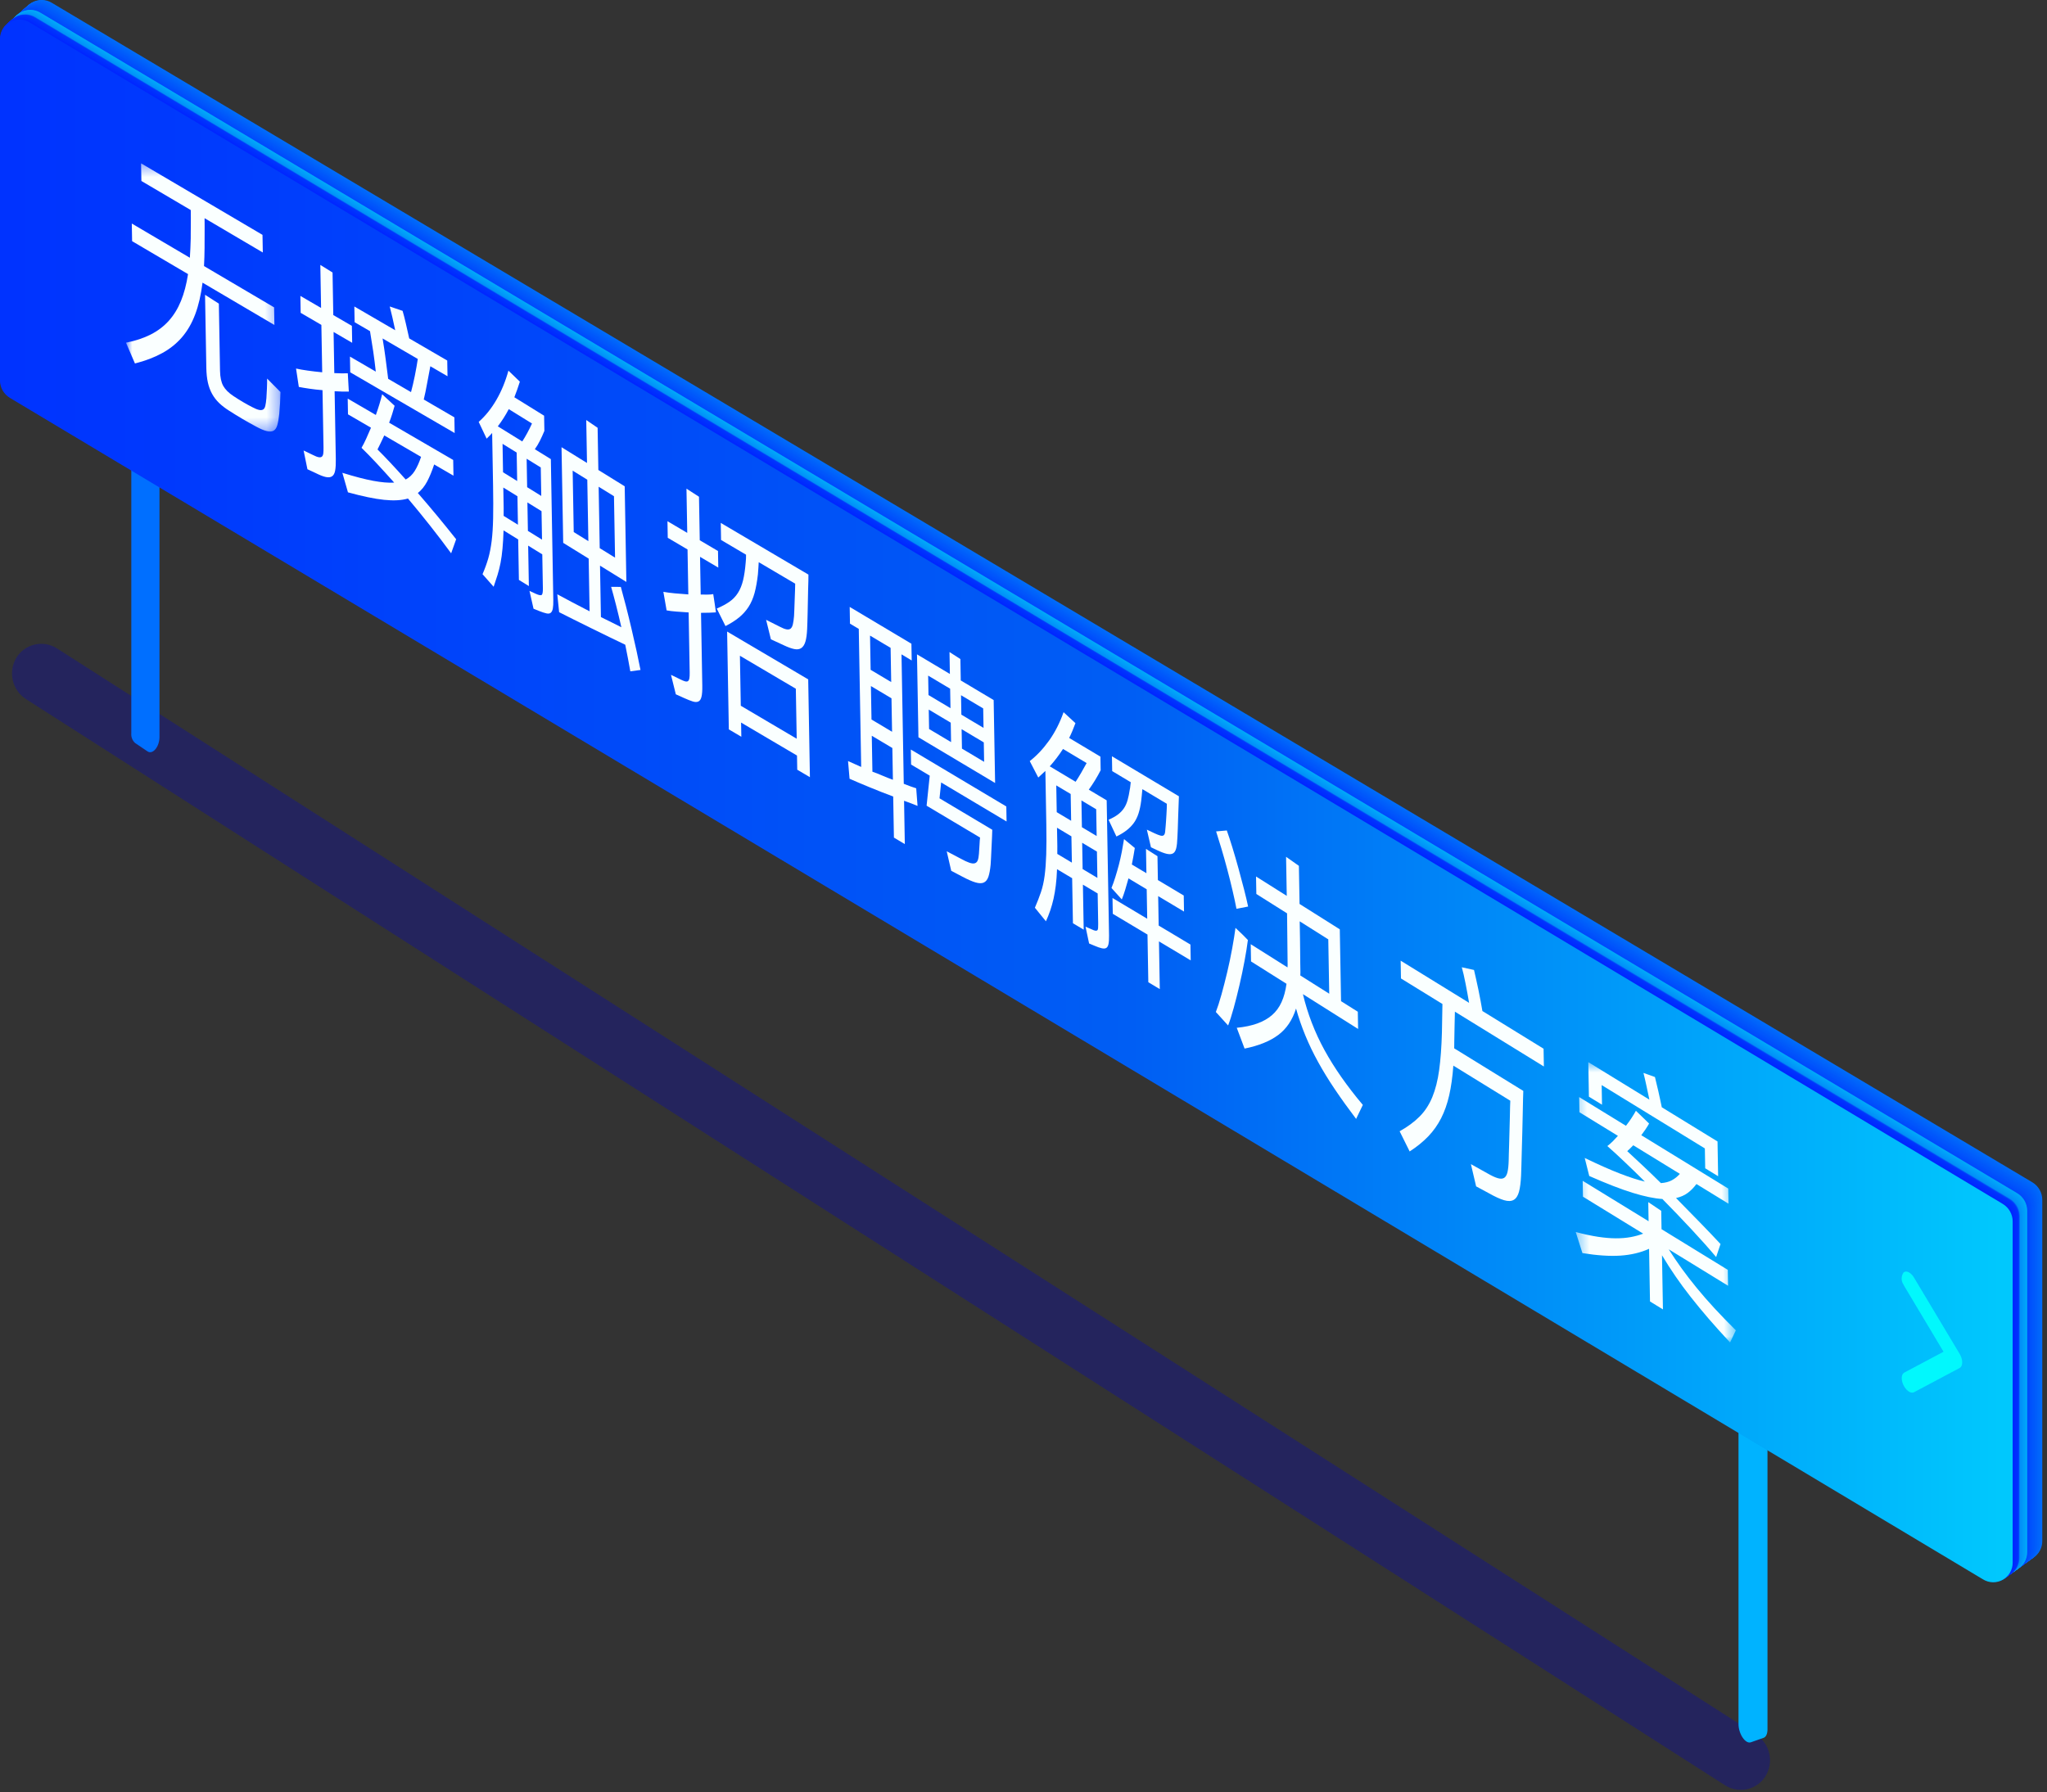 <?xml version="1.0" encoding="UTF-8"?>
<svg width="169px" height="148px" viewBox="0 0 169 148" version="1.1" xmlns="http://www.w3.org/2000/svg" xmlns:xlink="http://www.w3.org/1999/xlink">
    <rect x="0" y="0" width="169" height="148" fill="#333333" stroke="none"/>
    <!-- Generator: Sketch 64 (93537) - https://sketch.com -->
    <title>组 421</title>
    <desc>Created with Sketch.</desc>
    <defs>
        <linearGradient x1="51518.2%" y1="667%" x2="51678.4%" y2="667%" id="linearGradient-1">
            <stop stop-color="#006FFF" offset="0%"></stop>
            <stop stop-color="#00B3FF" offset="66.1%"></stop>
            <stop stop-color="#00B3FF" offset="100%"></stop>
        </linearGradient>
        <linearGradient x1="-179057.6%" y1="-3388.3%" x2="-178902%" y2="-3388.3%" id="linearGradient-2">
            <stop stop-color="#006FFF" offset="0%"></stop>
            <stop stop-color="#00B3FF" offset="66.1%"></stop>
            <stop stop-color="#00B3FF" offset="100%"></stop>
        </linearGradient>
        <linearGradient x1="124.5%" y1="-29.4%" x2="225.6%" y2="-29.4%" id="linearGradient-3">
            <stop stop-color="#006CFA" offset="0%"></stop>
            <stop stop-color="#005EF4" offset="56.3%"></stop>
            <stop stop-color="#00E2FD" offset="100%"></stop>
        </linearGradient>
        <linearGradient x1="142.1%" y1="-32.167%" x2="248.9%" y2="-27.251%" id="linearGradient-4">
            <stop stop-color="#006BFA" offset="0%"></stop>
            <stop stop-color="#005EF4" offset="56.3%"></stop>
            <stop stop-color="#00E0FD" offset="100%"></stop>
        </linearGradient>
        <linearGradient x1="161.1%" y1="-34.876%" x2="273.7%" y2="-24.542%" id="linearGradient-5">
            <stop stop-color="#006AFA" offset="0%"></stop>
            <stop stop-color="#005EF4" offset="56.3%"></stop>
            <stop stop-color="#00DEFD" offset="100%"></stop>
        </linearGradient>
        <linearGradient x1="181.8%" y1="-37.885%" x2="300.1%" y2="-21.532%" id="linearGradient-6">
            <stop stop-color="#0069FA" offset="0%"></stop>
            <stop stop-color="#005DF4" offset="56.3%"></stop>
            <stop stop-color="#00DCFD" offset="100%"></stop>
        </linearGradient>
        <linearGradient x1="204.2%" y1="-41.096%" x2="328.2%" y2="-18.221%" id="linearGradient-7">
            <stop stop-color="#0067FA" offset="0%"></stop>
            <stop stop-color="#005DF4" offset="56.3%"></stop>
            <stop stop-color="#00DBFD" offset="100%"></stop>
        </linearGradient>
        <linearGradient x1="228.7%" y1="-44.607%" x2="358.2%" y2="-14.71%" id="linearGradient-8">
            <stop stop-color="#0066FA" offset="0%"></stop>
            <stop stop-color="#005DF4" offset="56.3%"></stop>
            <stop stop-color="#00D9FC" offset="100%"></stop>
        </linearGradient>
        <linearGradient x1="255.5%" y1="-48.42%" x2="390.4%" y2="-10.797%" id="linearGradient-9">
            <stop stop-color="#0065FA" offset="0%"></stop>
            <stop stop-color="#005DF5" offset="56.3%"></stop>
            <stop stop-color="#00D7FC" offset="100%"></stop>
        </linearGradient>
        <linearGradient x1="284.8%" y1="-52.533%" x2="425.1%" y2="-6.684%" id="linearGradient-10">
            <stop stop-color="#0064FB" offset="0%"></stop>
            <stop stop-color="#005CF5" offset="56.3%"></stop>
            <stop stop-color="#00D5FC" offset="100%"></stop>
        </linearGradient>
        <linearGradient x1="317%" y1="-56.947%" x2="462.5%" y2="-2.169%" id="linearGradient-11">
            <stop stop-color="#0063FB" offset="0%"></stop>
            <stop stop-color="#005CF5" offset="56.3%"></stop>
            <stop stop-color="#00D3FC" offset="100%"></stop>
        </linearGradient>
        <linearGradient x1="352.5%" y1="-61.562%" x2="503.2%" y2="2.546%" id="linearGradient-12">
            <stop stop-color="#0062FB" offset="0%"></stop>
            <stop stop-color="#005CF5" offset="56.3%"></stop>
            <stop stop-color="#00D1FC" offset="100%"></stop>
        </linearGradient>
        <linearGradient x1="391.8%" y1="-66.578%" x2="547.5%" y2="7.663%" id="linearGradient-13">
            <stop stop-color="#0060FB" offset="0%"></stop>
            <stop stop-color="#005CF5" offset="56.3%"></stop>
            <stop stop-color="#00CFFC" offset="100%"></stop>
        </linearGradient>
        <linearGradient x1="435.5%" y1="-71.896%" x2="596%" y2="13.08%" id="linearGradient-14">
            <stop stop-color="#005FFB" offset="0%"></stop>
            <stop stop-color="#005BF5" offset="56.3%"></stop>
            <stop stop-color="#00CEFC" offset="100%"></stop>
        </linearGradient>
        <linearGradient x1="484.1%" y1="-77.614%" x2="649.4%" y2="18.899%" id="linearGradient-15">
            <stop stop-color="#005EFB" offset="0%"></stop>
            <stop stop-color="#005BF5" offset="56.3%"></stop>
            <stop stop-color="#00CCFC" offset="100%"></stop>
        </linearGradient>
        <linearGradient x1="538.7%" y1="-83.634%" x2="708.6%" y2="25.119%" id="linearGradient-16">
            <stop stop-color="#005DFB" offset="0%"></stop>
            <stop stop-color="#005BF5" offset="56.3%"></stop>
            <stop stop-color="#00CAFC" offset="100%"></stop>
        </linearGradient>
        <linearGradient x1="600.1%" y1="-90.055%" x2="774.7%" y2="31.741%" id="linearGradient-17">
            <stop stop-color="#005CFB" offset="0%"></stop>
            <stop stop-color="#005BF5" offset="56.3%"></stop>
            <stop stop-color="#00C8FB" offset="100%"></stop>
        </linearGradient>
        <linearGradient x1="669.8%" y1="-96.977%" x2="849.1%" y2="38.864%" id="linearGradient-18">
            <stop stop-color="#005BFB" offset="0%"></stop>
            <stop stop-color="#005BF5" offset="56.3%"></stop>
            <stop stop-color="#00C6FB" offset="100%"></stop>
        </linearGradient>
        <linearGradient x1="749.3%" y1="-104.401%" x2="933.3%" y2="46.489%" id="linearGradient-19">
            <stop stop-color="#0059FB" offset="0%"></stop>
            <stop stop-color="#005AF6" offset="56.3%"></stop>
            <stop stop-color="#01C4FB" offset="100%"></stop>
        </linearGradient>
        <linearGradient x1="841%" y1="-112.427%" x2="1029.8%" y2="54.715%" id="linearGradient-20">
            <stop stop-color="#0058FB" offset="0%"></stop>
            <stop stop-color="#005AF6" offset="56.3%"></stop>
            <stop stop-color="#01C3FB" offset="100%"></stop>
        </linearGradient>
        <linearGradient x1="947.5%" y1="-121.156%" x2="1141.4%" y2="63.745%" id="linearGradient-21">
            <stop stop-color="#0057FB" offset="0%"></stop>
            <stop stop-color="#005AF6" offset="56.3%"></stop>
            <stop stop-color="#01C1FB" offset="100%"></stop>
        </linearGradient>
        <linearGradient x1="1072.9%" y1="-130.787%" x2="1272.1%" y2="73.677%" id="linearGradient-22">
            <stop stop-color="#0056FC" offset="0%"></stop>
            <stop stop-color="#005AF6" offset="56.3%"></stop>
            <stop stop-color="#01BFFB" offset="100%"></stop>
        </linearGradient>
        <linearGradient x1="1222.4%" y1="-141.421%" x2="1427.5%" y2="84.813%" id="linearGradient-23">
            <stop stop-color="#0055FC" offset="0%"></stop>
            <stop stop-color="#0059F6" offset="56.3%"></stop>
            <stop stop-color="#01BDFB" offset="100%"></stop>
        </linearGradient>
        <linearGradient x1="1403.5%" y1="-153.561%" x2="1615.4%" y2="97.354%" id="linearGradient-24">
            <stop stop-color="#0054FC" offset="0%"></stop>
            <stop stop-color="#0059F6" offset="56.3%"></stop>
            <stop stop-color="#01BBFB" offset="100%"></stop>
        </linearGradient>
        <linearGradient x1="1627.3%" y1="-167.606%" x2="1847.4%" y2="111.901%" id="linearGradient-25">
            <stop stop-color="#0052FC" offset="0%"></stop>
            <stop stop-color="#0059F6" offset="56.3%"></stop>
            <stop stop-color="#01B9FA" offset="100%"></stop>
        </linearGradient>
        <linearGradient x1="1911%" y1="-184.261%" x2="2141.1%" y2="129.257%" id="linearGradient-26">
            <stop stop-color="#0051FC" offset="0%"></stop>
            <stop stop-color="#0059F6" offset="56.3%"></stop>
            <stop stop-color="#01B7FA" offset="100%"></stop>
        </linearGradient>
        <linearGradient x1="2282%" y1="-204.827%" x2="2525.1%" y2="150.526%" id="linearGradient-27">
            <stop stop-color="#0050FC" offset="0%"></stop>
            <stop stop-color="#0058F6" offset="56.3%"></stop>
            <stop stop-color="#01B6FA" offset="100%"></stop>
        </linearGradient>
        <linearGradient x1="2787.9%" y1="-231.414%" x2="3048.8%" y2="178.216%" id="linearGradient-28">
            <stop stop-color="#004FFC" offset="0%"></stop>
            <stop stop-color="#0058F6" offset="56.3%"></stop>
            <stop stop-color="#01B4FA" offset="100%"></stop>
        </linearGradient>
        <linearGradient x1="3518.4%" y1="-268.032%" x2="3805.3%" y2="216.139%" id="linearGradient-29">
            <stop stop-color="#004EFC" offset="0%"></stop>
            <stop stop-color="#0058F7" offset="56.3%"></stop>
            <stop stop-color="#01B2FA" offset="100%"></stop>
        </linearGradient>
        <linearGradient x1="4665.9%" y1="-323.312%" x2="4994.6%" y2="273.526%" id="linearGradient-30">
            <stop stop-color="#004DFC" offset="0%"></stop>
            <stop stop-color="#0058F7" offset="56.3%"></stop>
            <stop stop-color="#01B0FA" offset="100%"></stop>
        </linearGradient>
        <linearGradient x1="6730.8%" y1="-419.825%" x2="7135.9%" y2="373.651%" id="linearGradient-31">
            <stop stop-color="#004BFC" offset="0%"></stop>
            <stop stop-color="#0058F7" offset="56.3%"></stop>
            <stop stop-color="#01AEFA" offset="100%"></stop>
        </linearGradient>
        <linearGradient x1="11547.1%" y1="-639.94%" x2="12134%" y2="601.892%" id="linearGradient-32">
            <stop stop-color="#004AFC" offset="0%"></stop>
            <stop stop-color="#0057F7" offset="56.3%"></stop>
            <stop stop-color="#01ACFA" offset="100%"></stop>
        </linearGradient>
        <linearGradient x1="35623.3%" y1="-1726.467%" x2="37129.7%" y2="1728.449%" id="linearGradient-33">
            <stop stop-color="#0049FC" offset="0%"></stop>
            <stop stop-color="#0057F7" offset="56.3%"></stop>
            <stop stop-color="#01AAFA" offset="100%"></stop>
        </linearGradient>
        <linearGradient x1="-37847.5%" y1="-1595.542%" x2="-36568.5%" y2="1594.815%" id="linearGradient-34">
            <stop stop-color="#0048FD" offset="0%"></stop>
            <stop stop-color="#0157F7" offset="56.3%"></stop>
            <stop stop-color="#01A9F9" offset="100%"></stop>
        </linearGradient>
        <linearGradient x1="-12868.4%" y1="-509.918%" x2="-12509%" y2="469.161%" id="linearGradient-35">
            <stop stop-color="#0047FD" offset="0%"></stop>
            <stop stop-color="#0157F7" offset="56.3%"></stop>
            <stop stop-color="#01A7F9" offset="100%"></stop>
        </linearGradient>
        <linearGradient x1="-7874%" y1="-290.907%" x2="-7695.8%" y2="242.023%" id="linearGradient-36">
            <stop stop-color="#0046FD" offset="0%"></stop>
            <stop stop-color="#0156F7" offset="56.3%"></stop>
            <stop stop-color="#01A5F9" offset="100%"></stop>
        </linearGradient>
        <linearGradient x1="-5734.5%" y1="-195.798%" x2="-5631.9%" y2="143.303%" id="linearGradient-37">
            <stop stop-color="#0044FD" offset="0%"></stop>
            <stop stop-color="#0156F7" offset="56.3%"></stop>
            <stop stop-color="#01A3F9" offset="100%"></stop>
        </linearGradient>
        <linearGradient x1="-4546.8%" y1="-142.023%" x2="-4484.5%" y2="87.522%" id="linearGradient-38">
            <stop stop-color="#0043FD" offset="0%"></stop>
            <stop stop-color="#0156F7" offset="56.3%"></stop>
            <stop stop-color="#01A1F9" offset="100%"></stop>
        </linearGradient>
        <linearGradient x1="-3791.8%" y1="-107.21%" x2="-3753.5%" y2="51.304%" id="linearGradient-39">
            <stop stop-color="#0042FD" offset="0%"></stop>
            <stop stop-color="#0156F8" offset="56.3%"></stop>
            <stop stop-color="#019FF9" offset="100%"></stop>
        </linearGradient>
        <linearGradient x1="-3269.7%" y1="-82.631%" x2="-3246.7%" y2="25.721%" id="linearGradient-40">
            <stop stop-color="#0041FD" offset="0%"></stop>
            <stop stop-color="#0156F8" offset="56.3%"></stop>
            <stop stop-color="#019DF9" offset="100%"></stop>
        </linearGradient>
        <linearGradient x1="-2887.5%" y1="-64.271%" x2="-2874.5%" y2="6.559%" id="linearGradient-41">
            <stop stop-color="#0040FD" offset="0%"></stop>
            <stop stop-color="#0155F8" offset="56.3%"></stop>
            <stop stop-color="#019CF9" offset="100%"></stop>
        </linearGradient>
        <linearGradient x1="-2595.7%" y1="-49.924%" x2="-2589.3%" y2="-8.289%" id="linearGradient-42">
            <stop stop-color="#003FFD" offset="0%"></stop>
            <stop stop-color="#0155F8" offset="56.3%"></stop>
            <stop stop-color="#019AF9" offset="100%"></stop>
        </linearGradient>
        <linearGradient x1="-2366.6%" y1="-43.905%" x2="-2362.9%" y2="-14.61%" id="linearGradient-43">
            <stop stop-color="#003DFD" offset="0%"></stop>
            <stop stop-color="#0155F8" offset="56.3%"></stop>
            <stop stop-color="#0198F8" offset="100%"></stop>
        </linearGradient>
        <linearGradient x1="-2182.7%" y1="-53.335%" x2="-2177.9%" y2="-4.678%" id="linearGradient-44">
            <stop stop-color="#003CFD" offset="0%"></stop>
            <stop stop-color="#0155F8" offset="56.3%"></stop>
            <stop stop-color="#0196F8" offset="100%"></stop>
        </linearGradient>
        <linearGradient x1="-2030.3%" y1="-61.261%" x2="-2025.7%" y2="3.65%" id="linearGradient-45">
            <stop stop-color="#003BFD" offset="0%"></stop>
            <stop stop-color="#0154F8" offset="56.3%"></stop>
            <stop stop-color="#0194F8" offset="100%"></stop>
        </linearGradient>
        <linearGradient x1="-1901.7%" y1="-67.782%" x2="-1898.3%" y2="10.572%" id="linearGradient-46">
            <stop stop-color="#003AFE" offset="0%"></stop>
            <stop stop-color="#0154F8" offset="56.3%"></stop>
            <stop stop-color="#0192F8" offset="100%"></stop>
        </linearGradient>
        <linearGradient x1="-1791.8%" y1="-73.401%" x2="-1790.3%" y2="16.491%" id="linearGradient-47">
            <stop stop-color="#0039FE" offset="0%"></stop>
            <stop stop-color="#0154F8" offset="56.3%"></stop>
            <stop stop-color="#0190F8" offset="100%"></stop>
        </linearGradient>
        <linearGradient x1="-1696.6%" y1="-78.116%" x2="-1697.6%" y2="21.608%" id="linearGradient-48">
            <stop stop-color="#0038FE" offset="0%"></stop>
            <stop stop-color="#0154F8" offset="56.3%"></stop>
            <stop stop-color="#018FF8" offset="100%"></stop>
        </linearGradient>
        <linearGradient x1="-1613.3%" y1="-82.029%" x2="-1617.3%" y2="25.822%" id="linearGradient-49">
            <stop stop-color="#0036FE" offset="0%"></stop>
            <stop stop-color="#0153F9" offset="56.3%"></stop>
            <stop stop-color="#028DF8" offset="100%"></stop>
        </linearGradient>
        <linearGradient x1="-1539.7%" y1="-85.44%" x2="-1547.2%" y2="29.433%" id="linearGradient-50">
            <stop stop-color="#0035FE" offset="0%"></stop>
            <stop stop-color="#0153F9" offset="56.3%"></stop>
            <stop stop-color="#028BF8" offset="100%"></stop>
        </linearGradient>
        <linearGradient x1="-1474.2%" y1="-88.149%" x2="-1485.4%" y2="32.443%" id="linearGradient-51">
            <stop stop-color="#0034FE" offset="0%"></stop>
            <stop stop-color="#0153F9" offset="56.3%"></stop>
            <stop stop-color="#0289F7" offset="100%"></stop>
        </linearGradient>
        <linearGradient x1="-1415.5%" y1="-90.356%" x2="-1430.6%" y2="34.851%" id="linearGradient-52">
            <stop stop-color="#0033FE" offset="0%"></stop>
            <stop stop-color="#0153F9" offset="56.3%"></stop>
            <stop stop-color="#0287F7" offset="100%"></stop>
        </linearGradient>
        <linearGradient x1="-1362.6%" y1="-92.162%" x2="-1381.7%" y2="36.857%" id="linearGradient-53">
            <stop stop-color="#0032FE" offset="0%"></stop>
            <stop stop-color="#0153F9" offset="56.3%"></stop>
            <stop stop-color="#0285F7" offset="100%"></stop>
        </linearGradient>
        <linearGradient x1="-1314.5%" y1="-93.466%" x2="-1337.8%" y2="38.362%" id="linearGradient-54">
            <stop stop-color="#0031FE" offset="0%"></stop>
            <stop stop-color="#0152F9" offset="56.3%"></stop>
            <stop stop-color="#0284F7" offset="100%"></stop>
        </linearGradient>
        <linearGradient x1="-1270.8%" y1="-94.469%" x2="-1298.3%" y2="39.466%" id="linearGradient-55">
            <stop stop-color="#002FFE" offset="0%"></stop>
            <stop stop-color="#0152F9" offset="56.3%"></stop>
            <stop stop-color="#0282F7" offset="100%"></stop>
        </linearGradient>
        <linearGradient x1="-1230.7%" y1="-95.071%" x2="-1262.4%" y2="40.168%" id="linearGradient-56">
            <stop stop-color="#002EFE" offset="0%"></stop>
            <stop stop-color="#0152F9" offset="56.3%"></stop>
            <stop stop-color="#0280F7" offset="100%"></stop>
        </linearGradient>
        <linearGradient x1="-1193.9%" y1="-95.372%" x2="-1229.8%" y2="40.569%" id="linearGradient-57">
            <stop stop-color="#002DFE" offset="0%"></stop>
            <stop stop-color="#0152F9" offset="56.3%"></stop>
            <stop stop-color="#027EF7" offset="100%"></stop>
        </linearGradient>
        <linearGradient x1="-1159.9%" y1="-95.272%" x2="-1200.1%" y2="40.569%" id="linearGradient-58">
            <stop stop-color="#002CFF" offset="0%"></stop>
            <stop stop-color="#0151F9" offset="56.3%"></stop>
            <stop stop-color="#027CF7" offset="100%"></stop>
        </linearGradient>
        <linearGradient x1="-1128.5%" y1="-94.971%" x2="-1172.8%" y2="40.268%" id="linearGradient-59">
            <stop stop-color="#002BFF" offset="0%"></stop>
            <stop stop-color="#0151FA" offset="56.3%"></stop>
            <stop stop-color="#027AF7" offset="100%"></stop>
        </linearGradient>
        <linearGradient x1="-1099.4%" y1="-94.369%" x2="-1147.6%" y2="39.767%" id="linearGradient-60">
            <stop stop-color="#002AFF" offset="0%"></stop>
            <stop stop-color="#0151FA" offset="56.3%"></stop>
            <stop stop-color="#0278F6" offset="100%"></stop>
        </linearGradient>
        <linearGradient x1="-1072.3%" y1="-93.466%" x2="-1124.4%" y2="38.864%" id="linearGradient-61">
            <stop stop-color="#0028FF" offset="0%"></stop>
            <stop stop-color="#0151FA" offset="56.3%"></stop>
            <stop stop-color="#0277F6" offset="100%"></stop>
        </linearGradient>
        <linearGradient x1="-1047.1%" y1="-92.362%" x2="-1102.9%" y2="37.861%" id="linearGradient-62">
            <stop stop-color="#0027FF" offset="0%"></stop>
            <stop stop-color="#0150FA" offset="56.3%"></stop>
            <stop stop-color="#0275F6" offset="100%"></stop>
        </linearGradient>
        <linearGradient x1="-1023.5%" y1="-91.058%" x2="-1082.8%" y2="36.556%" id="linearGradient-63">
            <stop stop-color="#0026FF" offset="0%"></stop>
            <stop stop-color="#0150FA" offset="56.3%"></stop>
            <stop stop-color="#0273F6" offset="100%"></stop>
        </linearGradient>
        <linearGradient x1="0%" y1="50%" x2="100%" y2="50%" id="linearGradient-64">
            <stop stop-color="#0033FF" offset="0%"></stop>
            <stop stop-color="#003AFD" offset="8.8%"></stop>
            <stop stop-color="#005EF4" offset="56.3%"></stop>
            <stop stop-color="#00C8FD" offset="100%"></stop>
        </linearGradient>
        <polygon id="path-65" points="0 0.356 12.682 0.356 12.682 22.684 0 22.684"></polygon>
        <polygon id="path-67" points="0.39 0.649 13.466 0.649 13.466 24 0.39 24"></polygon>
        <linearGradient x1="7757.2%" y1="-12881%" x2="7887.2%" y2="-12881%" id="linearGradient-69">
            <stop stop-color="#01F8FD" offset="0%"></stop>
            <stop stop-color="#27B1E4" offset="100%"></stop>
        </linearGradient>
    </defs>
    <g id="首页迭代_2020_0513" stroke="none" stroke-width="1" fill="none" fill-rule="evenodd">
        <g id="官网_首页0522" transform="translate(-186, -1084)">
            <g id="组-421" transform="translate(186, 1084)">
                <g id="组_419">
                    <path d="M142.398,147.408 L2.161,57.739 C1.007,57.006 0.648,55.484 1.353,54.31 L1.353,54.31 C1.695,53.756 2.246,53.363 2.881,53.221 C3.516,53.079 4.182,53.2 4.726,53.557 L144.963,143.225 C146.117,143.959 146.476,145.481 145.771,146.654 L145.771,146.654 C145.429,147.209 144.878,147.602 144.243,147.744 C143.608,147.886 142.943,147.765 142.398,147.408 L142.398,147.408 Z" id="路径_1451" fill="#0808B5" fill-rule="nonzero" opacity="0.33"></path>
                    <path d="M12.175,62.044 L11.151,61.351 C10.928,61.149 10.813,60.854 10.84,60.554 L10.84,27.511 L13.167,29.089 L13.167,60.853 C13.166,61.669 12.609,62.339 12.175,62.044 Z" id="路径_1452" fill="url(#linearGradient-1)" fill-rule="nonzero"></path>
                    <path d="M144.549,143.872 L145.604,143.502 C145.802,143.431 145.924,143.167 145.924,142.803 L145.924,109.761 L143.531,110.6 L143.531,142.364 C143.53,143.181 144.103,144.028 144.549,143.872 Z" id="路径_1453" fill="url(#linearGradient-2)" fill-rule="nonzero"></path>
                    <g id="组_418">
                        <path d="M166.162,128.639 L2.651,31.242 C2.146,30.936 1.837,30.388 1.837,29.797 L1.837,1.623 C1.83,1.037 2.143,0.494 2.652,0.205 C3.161,-0.083 3.787,-0.072 4.285,0.236 L167.795,97.633 C168.3,97.938 168.61,98.486 168.61,99.077 L168.61,127.25 C168.617,127.837 168.305,128.38 167.796,128.669 C167.286,128.958 166.66,128.946 166.162,128.639 Z" id="路径_1454" fill="url(#linearGradient-3)" fill-rule="nonzero"></path>
                        <path d="M166.119,128.667 L2.619,31.265 C2.114,30.959 1.804,30.411 1.804,29.82 L1.804,1.649 C1.799,1.064 2.112,0.522 2.621,0.235 C3.13,-0.053 3.754,-0.041 4.252,0.266 L167.752,97.669 C168.257,97.975 168.567,98.523 168.567,99.114 L168.567,127.287 C168.571,127.872 168.257,128.413 167.749,128.7 C167.24,128.987 166.616,128.974 166.119,128.667 Z" id="路径_1455" fill="url(#linearGradient-4)" fill-rule="nonzero"></path>
                        <path d="M166.079,128.696 L2.589,31.294 C2.084,30.988 1.774,30.44 1.774,29.849 L1.774,1.673 C1.769,1.088 2.082,0.546 2.591,0.259 C3.1,-0.029 3.725,-0.017 4.222,0.29 L167.713,97.693 C168.218,97.999 168.528,98.547 168.528,99.138 L168.528,127.311 C168.534,127.897 168.221,128.44 167.712,128.728 C167.202,129.016 166.577,129.004 166.079,128.696 Z" id="路径_1456" fill="url(#linearGradient-5)" fill-rule="nonzero"></path>
                        <path d="M166.039,128.726 L2.56,31.323 C2.055,31.018 1.743,30.47 1.743,29.878 L1.743,1.705 C1.737,1.118 2.049,0.575 2.559,0.286 C3.068,-0.003 3.694,0.009 4.193,0.317 L167.672,97.72 C168.178,98.025 168.488,98.573 168.488,99.165 L168.488,127.337 C168.495,127.924 168.183,128.468 167.674,128.757 C167.164,129.046 166.538,129.034 166.039,128.726 Z" id="路径_1457" fill="url(#linearGradient-6)" fill-rule="nonzero"></path>
                        <path d="M165.999,128.754 L2.529,31.346 C2.023,31.041 1.713,30.493 1.713,29.902 L1.713,1.728 C1.707,1.142 2.019,0.599 2.528,0.31 C3.037,0.021 3.663,0.033 4.161,0.34 L167.631,97.756 C168.137,98.061 168.447,98.609 168.447,99.201 L168.447,127.374 C168.451,127.959 168.137,128.5 167.629,128.787 C167.12,129.073 166.496,129.061 165.999,128.754 Z" id="路径_1458" fill="url(#linearGradient-7)" fill-rule="nonzero"></path>
                        <path d="M165.956,128.783 L2.497,31.373 C1.992,31.067 1.682,30.52 1.682,29.928 L1.682,1.755 C1.675,1.169 1.987,0.625 2.497,0.337 C3.006,0.048 3.632,0.06 4.13,0.367 L167.589,97.779 C168.094,98.084 168.404,98.632 168.404,99.223 L168.404,127.397 C168.411,127.982 168.098,128.525 167.589,128.814 C167.08,129.102 166.454,129.09 165.956,128.783 Z" id="路径_1459" fill="url(#linearGradient-8)" fill-rule="nonzero"></path>
                        <path d="M165.919,128.812 L2.469,31.398 C1.963,31.093 1.653,30.545 1.653,29.953 L1.653,1.78 C1.647,1.194 1.959,0.65 2.468,0.362 C2.977,0.073 3.603,0.085 4.101,0.392 L167.552,97.806 C168.057,98.112 168.368,98.659 168.368,99.251 L168.368,127.423 C168.374,128.01 168.062,128.553 167.553,128.842 C167.043,129.131 166.418,129.119 165.919,128.812 Z" id="路径_1460" fill="url(#linearGradient-9)" fill-rule="nonzero"></path>
                        <path d="M165.879,128.842 L2.438,31.426 C1.933,31.12 1.622,30.572 1.622,29.981 L1.622,1.807 C1.616,1.22 1.928,0.677 2.438,0.389 C2.947,0.1 3.573,0.112 4.071,0.419 L167.511,97.835 C168.016,98.141 168.326,98.689 168.326,99.28 L168.326,127.454 C168.333,128.04 168.021,128.583 167.511,128.872 C167.002,129.161 166.377,129.149 165.879,128.842 Z" id="路径_1461" fill="url(#linearGradient-10)" fill-rule="nonzero"></path>
                        <path d="M165.838,128.872 L2.408,31.453 C1.902,31.147 1.593,30.599 1.593,30.008 L1.593,1.833 C1.588,1.248 1.9,0.706 2.409,0.419 C2.918,0.131 3.543,0.143 4.04,0.45 L167.476,97.871 C167.981,98.176 168.291,98.724 168.291,99.315 L168.291,127.492 C168.296,128.078 167.982,128.621 167.471,128.908 C166.961,129.195 166.335,129.181 165.838,128.872 L165.838,128.872 Z" id="路径_1462" fill="url(#linearGradient-11)" fill-rule="nonzero"></path>
                        <path d="M165.798,128.901 L2.378,31.479 C1.873,31.173 1.562,30.626 1.562,30.035 L1.562,1.865 C1.556,1.279 1.868,0.735 2.378,0.447 C2.887,0.158 3.513,0.17 4.011,0.477 L167.431,97.899 C167.936,98.205 168.246,98.753 168.246,99.344 L168.246,127.518 C168.251,128.103 167.938,128.645 167.429,128.932 C166.92,129.22 166.296,129.208 165.798,128.901 L165.798,128.901 Z" id="路径_1463" fill="url(#linearGradient-12)" fill-rule="nonzero"></path>
                        <path d="M165.759,128.93 L2.348,31.506 C1.844,31.2 1.534,30.652 1.534,30.062 L1.534,1.887 C1.527,1.301 1.84,0.758 2.349,0.469 C2.858,0.18 3.484,0.192 3.982,0.499 L167.393,97.925 C167.898,98.23 168.209,98.778 168.209,99.369 L168.209,127.543 C168.215,128.129 167.903,128.673 167.393,128.961 C166.884,129.25 166.258,129.238 165.759,128.93 Z" id="路径_1464" fill="url(#linearGradient-13)" fill-rule="nonzero"></path>
                        <path d="M165.719,128.959 L2.318,31.532 C1.813,31.227 1.502,30.679 1.502,30.088 L1.502,1.914 C1.496,1.328 1.808,0.785 2.318,0.496 C2.827,0.207 3.453,0.219 3.951,0.526 L167.352,97.954 C167.857,98.26 168.167,98.808 168.167,99.399 L168.167,127.572 C168.174,128.158 167.862,128.702 167.352,128.99 C166.843,129.279 166.217,129.267 165.719,128.959 Z" id="路径_1465" fill="url(#linearGradient-14)" fill-rule="nonzero"></path>
                        <path d="M165.679,128.988 L2.288,31.557 C1.783,31.251 1.473,30.704 1.473,30.112 L1.473,1.939 C1.466,1.353 1.779,0.809 2.288,0.521 C2.797,0.232 3.423,0.244 3.921,0.551 L167.312,97.982 C167.817,98.288 168.127,98.835 168.127,99.426 L168.127,127.6 C168.134,128.186 167.822,128.729 167.312,129.018 C166.803,129.307 166.177,129.295 165.679,128.988 Z" id="路径_1466" fill="url(#linearGradient-15)" fill-rule="nonzero"></path>
                        <path d="M165.639,129.017 L2.258,31.584 C1.753,31.278 1.443,30.73 1.443,30.139 L1.443,1.966 C1.437,1.38 1.749,0.836 2.258,0.548 C2.768,0.259 3.393,0.271 3.892,0.578 L167.27,98.015 C167.775,98.321 168.085,98.869 168.085,99.46 L168.085,127.633 C168.09,128.218 167.778,128.76 167.269,129.047 C166.761,129.335 166.137,129.323 165.639,129.017 Z" id="路径_1467" fill="url(#linearGradient-16)" fill-rule="nonzero"></path>
                        <path d="M165.598,129.047 L2.231,31.611 C1.726,31.305 1.417,30.757 1.417,30.166 L1.417,1.992 C1.41,1.406 1.722,0.863 2.232,0.575 C2.741,0.286 3.367,0.298 3.865,0.605 L167.236,98.041 C167.741,98.347 168.051,98.895 168.051,99.486 L168.051,127.659 C168.058,128.247 167.745,128.792 167.235,129.081 C166.724,129.37 166.096,129.357 165.598,129.047 Z" id="路径_1468" fill="url(#linearGradient-17)" fill-rule="nonzero"></path>
                        <path d="M165.559,129.075 L2.197,31.636 C1.692,31.33 1.382,30.782 1.382,30.191 L1.382,2.017 C1.376,1.431 1.688,0.888 2.197,0.599 C2.707,0.311 3.332,0.323 3.831,0.63 L167.192,98.069 C167.697,98.375 168.007,98.922 168.007,99.513 L168.007,127.687 C168.014,128.273 167.702,128.817 167.193,129.106 C166.683,129.395 166.057,129.383 165.559,129.075 Z" id="路径_1469" fill="url(#linearGradient-18)" fill-rule="nonzero"></path>
                        <path d="M165.519,129.104 L2.168,31.664 C1.663,31.358 1.353,30.81 1.353,30.219 L1.353,2.045 C1.346,1.459 1.659,0.916 2.168,0.627 C2.677,0.339 3.303,0.35 3.801,0.658 L167.152,98.099 C167.657,98.405 167.968,98.953 167.968,99.544 L167.968,127.718 C167.974,128.304 167.662,128.847 167.153,129.136 C166.643,129.424 166.017,129.412 165.519,129.104 Z" id="路径_1470" fill="url(#linearGradient-19)" fill-rule="nonzero"></path>
                        <path d="M165.48,129.137 L2.139,31.693 C1.633,31.388 1.323,30.84 1.323,30.248 L1.323,2.075 C1.317,1.489 1.629,0.945 2.138,0.657 C2.648,0.368 3.273,0.38 3.772,0.687 L167.113,98.131 C167.618,98.437 167.928,98.984 167.928,99.575 L167.928,127.75 C167.934,128.336 167.622,128.879 167.113,129.168 C166.604,129.456 165.978,129.445 165.48,129.137 Z" id="路径_1471" fill="url(#linearGradient-20)" fill-rule="nonzero"></path>
                        <path d="M165.44,129.163 L2.108,31.716 C1.603,31.411 1.293,30.863 1.293,30.272 L1.293,2.098 C1.288,1.513 1.601,0.971 2.11,0.683 C2.619,0.396 3.244,0.408 3.741,0.715 L167.073,98.162 C167.578,98.468 167.888,99.015 167.888,99.607 L167.888,127.78 C167.893,128.366 167.58,128.907 167.071,129.195 C166.562,129.482 165.937,129.47 165.44,129.163 Z" id="路径_1472" fill="url(#linearGradient-21)" fill-rule="nonzero"></path>
                        <path d="M165.399,129.192 L2.078,31.742 C1.573,31.436 1.262,30.889 1.262,30.297 L1.262,2.124 C1.256,1.538 1.568,0.994 2.077,0.706 C2.587,0.417 3.212,0.429 3.711,0.736 L167.032,98.186 C167.537,98.492 167.848,99.039 167.848,99.631 L167.848,127.804 C167.855,128.391 167.542,128.935 167.033,129.223 C166.523,129.512 165.897,129.5 165.399,129.192 L165.399,129.192 Z" id="路径_1473" fill="url(#linearGradient-22)" fill-rule="nonzero"></path>
                        <path d="M165.359,129.222 L2.047,31.77 C1.542,31.464 1.233,30.916 1.233,30.325 L1.233,2.152 C1.228,1.566 1.541,1.025 2.05,0.737 C2.559,0.45 3.184,0.462 3.681,0.769 L166.992,98.221 C167.497,98.527 167.807,99.075 167.807,99.666 L167.807,127.84 C167.812,128.425 167.499,128.967 166.99,129.254 C166.481,129.542 165.856,129.529 165.359,129.222 Z" id="路径_1474" fill="url(#linearGradient-23)" fill-rule="nonzero"></path>
                        <path d="M165.319,129.251 L2.018,31.797 C1.513,31.491 1.202,30.943 1.202,30.352 L1.202,2.178 C1.196,1.592 1.508,1.049 2.017,0.76 C2.527,0.472 3.152,0.483 3.651,0.791 L166.952,98.247 C167.457,98.552 167.767,99.1 167.767,99.691 L167.767,127.865 C167.774,128.451 167.462,128.994 166.952,129.283 C166.443,129.571 165.817,129.559 165.319,129.251 Z" id="路径_1475" fill="url(#linearGradient-24)" fill-rule="nonzero"></path>
                        <path d="M165.278,129.281 L1.987,31.822 C1.482,31.516 1.172,30.968 1.172,30.377 L1.172,2.203 C1.165,1.617 1.478,1.074 1.987,0.785 C2.496,0.497 3.122,0.508 3.62,0.816 L166.911,98.275 C167.416,98.58 167.727,99.128 167.727,99.719 L167.727,127.893 C167.733,128.479 167.421,129.023 166.912,129.311 C166.402,129.6 165.777,129.588 165.278,129.281 Z" id="路径_1476" fill="url(#linearGradient-25)" fill-rule="nonzero"></path>
                        <path d="M165.239,129.309 L1.958,31.845 C1.453,31.539 1.142,30.991 1.142,30.4 L1.142,2.226 C1.136,1.64 1.448,1.097 1.957,0.809 C2.467,0.52 3.092,0.532 3.591,0.839 L166.872,98.3 C167.378,98.605 167.688,99.153 167.688,99.745 L167.688,127.918 C167.695,128.505 167.384,129.05 166.874,129.339 C166.364,129.628 165.737,129.617 165.239,129.309 Z" id="路径_1477" fill="url(#linearGradient-26)" fill-rule="nonzero"></path>
                        <path d="M165.199,129.338 L1.925,31.875 C1.42,31.569 1.109,31.021 1.109,30.43 L1.109,2.256 C1.103,1.67 1.415,1.127 1.924,0.838 C2.433,0.549 3.059,0.561 3.557,0.869 L166.832,98.332 C167.337,98.638 167.647,99.186 167.647,99.777 L167.647,127.951 C167.654,128.537 167.341,129.08 166.832,129.369 C166.323,129.657 165.697,129.646 165.199,129.338 L165.199,129.338 Z" id="路径_1478" fill="url(#linearGradient-27)" fill-rule="nonzero"></path>
                        <path d="M165.158,129.368 L1.897,31.9 C1.391,31.595 1.081,31.047 1.081,30.456 L1.081,2.282 C1.075,1.696 1.387,1.153 1.896,0.864 C2.406,0.575 3.031,0.587 3.53,0.894 L166.793,98.366 C167.298,98.672 167.608,99.22 167.608,99.811 L167.608,127.985 C167.614,128.571 167.3,129.113 166.791,129.401 C166.281,129.688 165.656,129.676 165.158,129.368 Z" id="路径_1479" fill="url(#linearGradient-28)" fill-rule="nonzero"></path>
                        <path d="M165.119,129.395 L1.87,31.927 C1.365,31.622 1.055,31.074 1.055,30.482 L1.055,2.309 C1.049,1.723 1.361,1.179 1.871,0.891 C2.38,0.602 3.006,0.614 3.504,0.921 L166.755,98.391 C167.26,98.697 167.57,99.245 167.57,99.836 L167.57,128.01 C167.577,128.597 167.264,129.141 166.754,129.429 C166.243,129.718 165.617,129.705 165.119,129.395 L165.119,129.395 Z" id="路径_1480" fill="url(#linearGradient-29)" fill-rule="nonzero"></path>
                        <path d="M165.079,129.426 L1.837,31.954 C1.332,31.648 1.022,31.1 1.022,30.509 L1.022,2.336 C1.016,1.75 1.328,1.206 1.837,0.918 C2.347,0.629 2.972,0.641 3.471,0.948 L166.712,98.42 C167.217,98.725 167.527,99.273 167.527,99.864 L167.527,128.038 C167.534,128.624 167.222,129.167 166.712,129.456 C166.203,129.745 165.577,129.734 165.079,129.426 Z" id="路径_1481" fill="url(#linearGradient-30)" fill-rule="nonzero"></path>
                        <path d="M165.038,129.455 L1.806,31.98 C1.301,31.674 0.992,31.126 0.992,30.535 L0.992,2.362 C0.985,1.776 1.297,1.232 1.806,0.944 C2.316,0.655 2.942,0.667 3.44,0.975 L166.671,98.45 C167.177,98.755 167.487,99.303 167.487,99.894 L167.487,128.076 C167.49,128.66 167.177,129.2 166.668,129.487 C166.159,129.773 165.535,129.761 165.038,129.455 L165.038,129.455 Z" id="路径_1482" fill="url(#linearGradient-31)" fill-rule="nonzero"></path>
                        <path d="M165.002,129.484 L1.781,32.008 C1.275,31.702 0.965,31.154 0.965,30.563 L0.965,2.389 C0.96,1.804 1.272,1.262 1.782,0.974 C2.291,0.686 2.916,0.699 3.413,1.006 L166.635,98.484 C167.14,98.789 167.45,99.337 167.45,99.929 L167.45,128.102 C167.455,128.688 167.143,129.23 166.633,129.517 C166.124,129.804 165.499,129.792 165.002,129.484 L165.002,129.484 Z" id="路径_1483" fill="url(#linearGradient-32)" fill-rule="nonzero"></path>
                        <path d="M164.958,129.514 L1.743,32.036 C1.237,31.731 0.927,31.184 0.927,30.593 L0.927,2.419 C0.921,1.833 1.233,1.29 1.742,1.001 C2.251,0.712 2.877,0.724 3.375,1.031 L166.587,98.513 C167.092,98.818 167.402,99.366 167.402,99.957 L167.402,128.131 C167.406,128.715 167.094,129.255 166.586,129.543 C166.078,129.83 165.455,129.819 164.958,129.514 Z" id="路径_1484" fill="url(#linearGradient-33)" fill-rule="nonzero"></path>
                        <path d="M164.918,129.543 L1.717,32.06 C1.212,31.754 0.901,31.206 0.901,30.615 L0.901,2.442 C0.895,1.856 1.207,1.313 1.716,1.024 C2.226,0.735 2.851,0.747 3.35,1.054 L166.551,98.537 C167.056,98.843 167.366,99.391 167.366,99.982 L167.366,128.156 C167.373,128.742 167.06,129.285 166.551,129.573 C166.042,129.862 165.416,129.85 164.918,129.543 Z" id="路径_1485" fill="url(#linearGradient-34)" fill-rule="nonzero"></path>
                        <path d="M164.879,129.572 L1.688,32.086 C1.183,31.781 0.873,31.233 0.873,30.642 L0.873,2.468 C0.866,1.882 1.178,1.339 1.688,1.05 C2.197,0.761 2.823,0.773 3.321,1.08 L166.513,98.567 C167.018,98.872 167.329,99.42 167.329,100.011 L167.329,128.185 C167.335,128.771 167.023,129.315 166.513,129.603 C166.004,129.892 165.378,129.88 164.879,129.572 Z" id="路径_1486" fill="url(#linearGradient-35)" fill-rule="nonzero"></path>
                        <path d="M164.838,129.601 L1.656,32.112 C1.151,31.807 0.841,31.259 0.841,30.667 L0.841,2.491 C0.836,1.906 1.149,1.363 1.658,1.076 C2.167,0.788 2.792,0.801 3.289,1.108 L166.471,98.597 C166.977,98.902 167.286,99.45 167.286,100.042 L167.286,128.215 C167.292,128.801 166.979,129.344 166.47,129.632 C165.961,129.92 165.336,129.908 164.838,129.601 Z" id="路径_1487" fill="url(#linearGradient-36)" fill-rule="nonzero"></path>
                        <path d="M164.796,129.63 L1.624,32.135 C1.119,31.83 0.81,31.282 0.81,30.692 L0.81,2.518 C0.803,1.932 1.116,1.389 1.625,1.1 C2.134,0.811 2.76,0.823 3.258,1.13 L166.43,98.625 C166.935,98.931 167.245,99.479 167.245,100.07 L167.245,128.244 C167.252,128.83 166.939,129.373 166.43,129.662 C165.92,129.95 165.294,129.938 164.796,129.63 Z" id="路径_1488" fill="url(#linearGradient-37)" fill-rule="nonzero"></path>
                        <path d="M164.758,129.66 L1.597,32.165 C1.091,31.859 0.781,31.311 0.781,30.72 L0.781,2.547 C0.775,1.96 1.087,1.417 1.596,1.129 C2.106,0.84 2.731,0.852 3.229,1.159 L166.391,98.654 C166.896,98.96 167.206,99.508 167.206,100.099 L167.206,128.273 C167.212,128.858 166.9,129.401 166.391,129.69 C165.882,129.978 165.257,129.967 164.758,129.66 Z" id="路径_1489" fill="url(#linearGradient-38)" fill-rule="nonzero"></path>
                        <path d="M164.719,129.689 L1.567,32.194 C1.062,31.888 0.752,31.34 0.752,30.749 L0.752,2.575 C0.747,1.99 1.06,1.448 1.569,1.161 C2.078,0.873 2.702,0.885 3.2,1.192 L166.352,98.687 C166.857,98.993 167.167,99.541 167.167,100.132 L167.167,128.306 C167.172,128.891 166.859,129.433 166.35,129.72 C165.841,130.008 165.216,129.996 164.719,129.689 Z" id="路径_1490" fill="url(#linearGradient-39)" fill-rule="nonzero"></path>
                        <path d="M164.679,129.722 L1.537,32.218 C1.031,31.913 0.721,31.365 0.721,30.774 L0.721,2.6 C0.715,2.014 1.027,1.471 1.536,1.182 C2.046,0.894 2.671,0.905 3.169,1.213 L166.312,98.713 C166.817,99.018 167.127,99.566 167.127,100.157 L167.127,128.334 C167.134,128.921 166.821,129.464 166.312,129.752 C165.803,130.041 165.177,130.029 164.679,129.722 Z" id="路径_1491" fill="url(#linearGradient-40)" fill-rule="nonzero"></path>
                        <path d="M164.638,129.747 L1.506,32.244 C1.001,31.938 0.691,31.39 0.691,30.799 L0.691,2.625 C0.684,2.039 0.996,1.496 1.506,1.207 C2.015,0.919 2.641,0.93 3.139,1.238 L166.271,98.741 C166.776,99.047 167.087,99.595 167.087,100.186 L167.087,128.359 C167.093,128.946 166.781,129.489 166.272,129.777 C165.762,130.066 165.137,130.054 164.638,129.747 Z" id="路径_1492" fill="url(#linearGradient-41)" fill-rule="nonzero"></path>
                        <path d="M164.599,129.777 L1.477,32.271 C0.972,31.966 0.662,31.418 0.662,30.827 L0.662,2.653 C0.656,2.067 0.968,1.524 1.477,1.235 C1.986,0.946 2.612,0.958 3.11,1.265 L166.232,98.772 C166.737,99.077 167.047,99.625 167.047,100.216 L167.047,128.39 C167.054,128.976 166.741,129.52 166.232,129.808 C165.722,130.097 165.097,130.085 164.599,129.777 Z" id="路径_1493" fill="url(#linearGradient-42)" fill-rule="nonzero"></path>
                        <path d="M164.558,129.806 L1.445,32.297 C0.94,31.991 0.631,31.444 0.631,30.852 L0.631,2.683 C0.624,2.096 0.936,1.552 1.445,1.264 C1.955,0.975 2.581,0.987 3.079,1.295 L166.191,98.804 C166.696,99.11 167.006,99.658 167.006,100.25 L167.006,128.423 C167.011,129.009 166.698,129.55 166.189,129.838 C165.68,130.125 165.055,130.113 164.558,129.806 Z" id="路径_1494" fill="url(#linearGradient-43)" fill-rule="nonzero"></path>
                        <path d="M164.518,129.834 L1.416,32.323 C0.911,32.017 0.601,31.47 0.601,30.879 L0.601,2.706 C0.595,2.12 0.907,1.576 1.416,1.288 C1.925,0.999 2.551,1.011 3.049,1.318 L166.151,98.833 C166.656,99.138 166.967,99.686 166.967,100.277 L166.967,128.451 C166.971,129.036 166.658,129.578 166.149,129.865 C165.64,130.153 165.016,130.141 164.518,129.834 L164.518,129.834 Z" id="路径_1495" fill="url(#linearGradient-44)" fill-rule="nonzero"></path>
                        <path d="M164.478,129.864 L1.388,32.351 C0.883,32.045 0.573,31.497 0.573,30.906 L0.573,2.732 C0.569,2.146 0.882,1.605 1.391,1.317 C1.899,1.03 2.524,1.042 3.022,1.349 L166.109,98.863 C166.614,99.169 166.924,99.716 166.924,100.307 L166.924,128.481 C166.929,129.065 166.616,129.607 166.108,129.894 C165.599,130.182 164.975,130.171 164.478,129.864 Z" id="路径_1496" fill="url(#linearGradient-45)" fill-rule="nonzero"></path>
                        <path d="M164.438,129.893 L1.356,32.376 C0.851,32.07 0.541,31.523 0.541,30.932 L0.541,2.758 C0.535,2.173 0.847,1.63 1.356,1.341 C1.865,1.053 2.49,1.064 2.988,1.371 L166.072,98.888 C166.577,99.194 166.887,99.742 166.887,100.333 L166.887,128.507 C166.893,129.093 166.581,129.636 166.071,129.924 C165.562,130.213 164.936,130.201 164.438,129.893 L164.438,129.893 Z" id="路径_1497" fill="url(#linearGradient-46)" fill-rule="nonzero"></path>
                        <path d="M164.398,129.923 L1.325,32.403 C0.82,32.097 0.51,31.549 0.51,30.958 L0.51,2.784 C0.505,2.199 0.818,1.657 1.327,1.37 C1.836,1.082 2.46,1.094 2.958,1.401 L166.031,98.925 C166.536,99.231 166.846,99.779 166.846,100.37 L166.846,128.544 C166.85,129.128 166.536,129.669 166.028,129.955 C165.519,130.242 164.895,130.229 164.398,129.923 Z" id="路径_1498" fill="url(#linearGradient-47)" fill-rule="nonzero"></path>
                        <path d="M164.359,129.952 L1.297,32.43 C0.791,32.124 0.481,31.576 0.481,30.985 L0.481,2.811 C0.476,2.226 0.789,1.684 1.298,1.397 C1.807,1.109 2.432,1.121 2.929,1.428 L165.992,98.951 C166.497,99.257 166.807,99.805 166.807,100.396 L166.807,128.569 C166.812,129.154 166.499,129.695 165.99,129.983 C165.482,130.271 164.857,130.259 164.359,129.952 Z" id="路径_1499" fill="url(#linearGradient-48)" fill-rule="nonzero"></path>
                        <path d="M164.319,129.98 L1.267,32.455 C0.762,32.149 0.452,31.601 0.452,31.01 L0.452,2.836 C0.447,2.251 0.76,1.708 1.269,1.421 C1.778,1.133 2.403,1.146 2.901,1.453 L165.953,98.978 C166.459,99.283 166.769,99.831 166.769,100.423 L166.769,128.596 C166.774,129.182 166.461,129.725 165.952,130.013 C165.442,130.301 164.817,130.288 164.319,129.98 L164.319,129.98 Z" id="路径_1500" fill="url(#linearGradient-49)" fill-rule="nonzero"></path>
                        <path d="M164.279,130.01 L1.236,32.481 C0.73,32.176 0.42,31.628 0.42,31.037 L0.42,2.863 C0.414,2.277 0.726,1.734 1.235,1.445 C1.744,1.156 2.37,1.168 2.868,1.475 L165.91,99.004 C166.415,99.309 166.726,99.857 166.726,100.449 L166.726,128.622 C166.732,129.208 166.42,129.75 165.911,130.039 C165.402,130.327 164.777,130.316 164.279,130.01 Z" id="路径_1501" fill="url(#linearGradient-50)" fill-rule="nonzero"></path>
                        <path d="M164.238,130.039 L1.206,32.509 C0.701,32.203 0.391,31.656 0.391,31.064 L0.391,2.891 C0.384,2.305 0.696,1.761 1.206,1.473 C1.715,1.184 2.341,1.196 2.839,1.503 L165.872,99.034 C166.377,99.34 166.687,99.888 166.687,100.479 L166.687,128.66 C166.691,129.245 166.377,129.786 165.868,130.073 C165.36,130.359 164.735,130.347 164.238,130.039 Z" id="路径_1502" fill="url(#linearGradient-51)" fill-rule="nonzero"></path>
                        <path d="M164.198,130.069 L1.179,32.535 C0.674,32.229 0.364,31.681 0.364,31.09 L0.364,2.917 C0.359,2.331 0.672,1.79 1.181,1.502 C1.69,1.215 2.315,1.227 2.812,1.534 L165.835,99.067 C166.34,99.372 166.65,99.92 166.65,100.511 L166.65,128.685 C166.656,129.272 166.342,129.815 165.832,130.103 C165.322,130.391 164.696,130.378 164.198,130.069 Z" id="路径_1503" fill="url(#linearGradient-52)" fill-rule="nonzero"></path>
                        <path d="M164.159,130.098 L1.146,32.561 C0.641,32.255 0.331,31.707 0.331,31.115 L0.331,2.942 C0.326,2.357 0.639,1.815 1.148,1.528 C1.657,1.241 2.281,1.253 2.779,1.56 L165.792,99.096 C166.297,99.402 166.607,99.949 166.607,100.54 L166.607,128.714 C166.612,129.299 166.3,129.841 165.791,130.129 C165.282,130.417 164.657,130.405 164.159,130.098 Z" id="路径_1504" fill="url(#linearGradient-53)" fill-rule="nonzero"></path>
                        <path d="M164.118,130.127 L1.116,32.588 C0.61,32.282 0.3,31.734 0.3,31.143 L0.3,2.969 C0.293,2.383 0.605,1.84 1.114,1.551 C1.624,1.262 2.249,1.274 2.747,1.582 L165.75,99.12 C166.255,99.426 166.566,99.974 166.566,100.565 L166.566,128.739 C166.573,129.325 166.261,129.869 165.752,130.158 C165.243,130.446 164.617,130.435 164.118,130.127 L164.118,130.127 Z" id="路径_1505" fill="url(#linearGradient-54)" fill-rule="nonzero"></path>
                        <path d="M164.078,130.157 L1.086,32.615 C0.581,32.309 0.27,31.761 0.27,31.17 L0.27,2.996 C0.264,2.41 0.576,1.867 1.086,1.578 C1.595,1.289 2.221,1.301 2.719,1.609 L165.711,99.151 C166.216,99.457 166.526,100.005 166.526,100.596 L166.526,128.769 C166.532,129.355 166.22,129.899 165.711,130.187 C165.202,130.476 164.576,130.464 164.078,130.157 Z" id="路径_1506" fill="url(#linearGradient-55)" fill-rule="nonzero"></path>
                        <path d="M164.038,130.185 L1.051,32.64 C0.546,32.335 0.236,31.787 0.236,31.196 L0.236,3.022 C0.229,2.436 0.541,1.893 1.051,1.604 C1.56,1.315 2.186,1.327 2.684,1.634 L165.671,99.183 C166.176,99.489 166.486,100.037 166.486,100.628 L166.486,128.802 C166.491,129.387 166.179,129.929 165.67,130.217 C165.161,130.504 164.536,130.492 164.038,130.185 L164.038,130.185 Z" id="路径_1507" fill="url(#linearGradient-56)" fill-rule="nonzero"></path>
                        <path d="M163.998,130.215 L1.025,32.664 C0.52,32.358 0.21,31.81 0.21,31.219 L0.21,3.045 C0.203,2.459 0.515,1.916 1.025,1.627 C1.534,1.339 2.16,1.35 2.658,1.658 L165.633,99.213 C166.138,99.519 166.448,100.066 166.448,100.658 L166.448,128.831 C166.454,129.417 166.141,129.96 165.631,130.248 C165.122,130.536 164.496,130.523 163.998,130.215 Z" id="路径_1508" fill="url(#linearGradient-57)" fill-rule="nonzero"></path>
                        <path d="M163.958,130.244 L0.995,32.693 C0.489,32.387 0.179,31.84 0.179,31.248 L0.179,3.075 C0.173,2.489 0.485,1.945 0.994,1.657 C1.503,1.368 2.129,1.38 2.627,1.687 L165.59,99.238 C166.095,99.544 166.405,100.092 166.405,100.683 L166.405,128.856 C166.411,129.442 166.099,129.985 165.59,130.273 C165.081,130.562 164.456,130.551 163.958,130.244 Z" id="路径_1509" fill="url(#linearGradient-58)" fill-rule="nonzero"></path>
                        <path d="M163.918,130.272 L0.965,32.72 C0.46,32.414 0.15,31.866 0.15,31.275 L0.15,3.102 C0.143,2.515 0.455,1.972 0.965,1.684 C1.474,1.395 2.1,1.407 2.598,1.714 L165.551,99.266 C166.057,99.572 166.367,100.12 166.367,100.712 L166.367,128.886 C166.374,129.472 166.061,130.015 165.551,130.304 C165.042,130.592 164.416,130.58 163.918,130.272 L163.918,130.272 Z" id="路径_1510" fill="url(#linearGradient-59)" fill-rule="nonzero"></path>
                        <path d="M163.878,130.307 L0.936,32.747 C0.43,32.441 0.12,31.893 0.12,31.302 L0.12,3.128 C0.113,2.542 0.426,1.998 0.935,1.71 C1.445,1.421 2.071,1.433 2.569,1.741 L165.512,99.297 C166.017,99.602 166.328,100.15 166.328,100.741 L166.328,128.919 C166.334,129.505 166.022,130.049 165.512,130.338 C165.003,130.626 164.377,130.615 163.878,130.307 Z" id="路径_1511" fill="url(#linearGradient-60)" fill-rule="nonzero"></path>
                        <path d="M163.842,130.331 L0.909,32.773 C0.404,32.467 0.094,31.919 0.094,31.328 L0.094,3.154 C0.088,2.568 0.4,2.025 0.909,1.736 C1.418,1.448 2.044,1.459 2.542,1.767 L165.476,99.326 C165.981,99.632 166.291,100.179 166.291,100.77 L166.291,128.944 C166.297,129.53 165.985,130.074 165.476,130.362 C164.966,130.651 164.34,130.639 163.842,130.331 L163.842,130.331 Z" id="路径_1512" fill="url(#linearGradient-61)" fill-rule="nonzero"></path>
                        <path d="M163.799,130.36 L0.875,32.799 C0.37,32.493 0.06,31.945 0.06,31.354 L0.06,3.18 C0.053,2.594 0.366,2.051 0.875,1.762 C1.384,1.474 2.01,1.485 2.508,1.793 L165.431,99.353 C165.936,99.659 166.246,100.207 166.246,100.798 L166.246,128.972 C166.253,129.558 165.941,130.101 165.432,130.39 C164.923,130.679 164.297,130.667 163.799,130.36 Z" id="路径_1513" fill="url(#linearGradient-62)" fill-rule="nonzero"></path>
                        <path d="M163.757,130.39 L0.843,32.825 C0.338,32.52 0.029,31.972 0.029,31.381 L0.029,3.207 C0.022,2.621 0.334,2.078 0.844,1.789 C1.353,1.5 1.979,1.512 2.477,1.819 L165.39,99.384 C165.896,99.689 166.206,100.237 166.206,100.829 L166.206,129.002 C166.212,129.588 165.9,130.132 165.391,130.42 C164.881,130.709 164.256,130.697 163.757,130.39 Z" id="路径_1514" fill="url(#linearGradient-63)" fill-rule="nonzero"></path>
                        <path d="M163.719,130.419 L0.814,32.852 C0.308,32.547 -0.002,31.999 -0.002,31.407 L-0.002,3.234 C-0.007,2.648 0.306,2.106 0.815,1.819 C1.324,1.531 1.949,1.543 2.446,1.851 L165.351,99.417 C165.856,99.723 166.166,100.271 166.166,100.862 L166.166,129.036 C166.171,129.621 165.858,130.163 165.349,130.45 C164.841,130.738 164.216,130.726 163.719,130.419 L163.719,130.419 Z" id="路径_1515" fill="url(#linearGradient-64)" fill-rule="nonzero"></path>
                        <g id="编组" transform="translate(77, 62) rotate(-1) translate(-77, -62) translate(11, 12)">
                            <g>
                                <mask id="mask-66" fill="white">
                                    <use xlink:href="#path-65"></use>
                                </mask>
                                <g id="Clip-2"></g>
                                <path d="M12.682,19.437 C12.673,19.7 12.656,19.999 12.632,20.336 C12.608,20.671 12.581,20.965 12.552,21.217 C12.504,21.618 12.443,21.936 12.372,22.168 C12.299,22.399 12.191,22.552 12.047,22.626 C11.902,22.698 11.711,22.703 11.475,22.639 C11.239,22.575 10.942,22.44 10.586,22.235 C9.863,21.833 9.139,21.39 8.417,20.906 C8.098,20.697 7.826,20.48 7.599,20.254 C7.373,20.027 7.185,19.774 7.035,19.494 C6.886,19.213 6.775,18.899 6.703,18.552 C6.631,18.205 6.595,17.795 6.595,17.323 L6.595,11.299 L7.722,12.05 L7.722,17.589 C7.722,18.129 7.805,18.549 7.968,18.853 C8.132,19.154 8.407,19.438 8.793,19.701 C9.322,20.067 9.833,20.38 10.325,20.641 C10.556,20.769 10.743,20.849 10.882,20.88 C11.021,20.913 11.135,20.904 11.222,20.856 C11.308,20.808 11.371,20.709 11.41,20.556 C11.448,20.406 11.482,20.197 11.511,19.932 C11.53,19.715 11.549,19.447 11.569,19.129 C11.588,18.81 11.598,18.536 11.598,18.307 L12.682,19.437 Z M6.406,10.295 C6.262,11.297 6.045,12.165 5.755,12.897 C5.467,13.63 5.09,14.255 4.628,14.774 C4.165,15.291 3.61,15.721 2.964,16.058 C2.319,16.397 1.567,16.668 0.709,16.87 L-0,15.142 C0.781,15 1.465,14.787 2.054,14.5 C2.641,14.214 3.146,13.844 3.565,13.394 C3.984,12.943 4.329,12.404 4.599,11.774 C4.869,11.144 5.076,10.408 5.221,9.567 L0.651,6.767 L0.651,5.311 L5.394,8.219 C5.413,7.96 5.432,7.699 5.452,7.435 C5.471,7.17 5.486,6.893 5.495,6.602 C5.495,6.521 5.498,6.395 5.502,6.223 C5.508,6.051 5.512,5.854 5.517,5.635 C5.521,5.416 5.526,5.185 5.532,4.946 C5.536,4.707 5.538,4.486 5.538,4.284 L1.504,1.811 L1.504,0.355 L11.424,6.435 L11.424,7.891 L6.667,4.975 C6.667,5.191 6.664,5.422 6.66,5.668 C6.654,5.915 6.65,6.155 6.645,6.388 C6.64,6.62 6.635,6.829 6.631,7.016 C6.626,7.201 6.624,7.334 6.624,7.415 C6.613,7.678 6.604,7.935 6.595,8.186 C6.584,8.435 6.57,8.683 6.551,8.927 L12.277,12.437 L12.277,13.892 L6.406,10.295 Z" id="Fill-1" fill="#FAFFFF" mask="url(#mask-66)"></path>
                            </g>
                            <path d="M21.187,15.161 C21.273,15.733 21.348,16.298 21.41,16.855 C21.473,17.413 21.534,17.961 21.591,18.502 L23.457,19.632 C23.572,19.236 23.685,18.785 23.797,18.28 C23.908,17.774 23.996,17.316 24.064,16.904 L21.187,15.161 Z M20.608,24.318 C20.927,24.643 21.278,25.02 21.664,25.447 C22.049,25.873 22.459,26.337 22.893,26.84 C23.201,26.68 23.455,26.447 23.652,26.141 C23.85,25.835 24.031,25.451 24.194,24.992 L21.187,23.17 C21.08,23.385 20.979,23.59 20.883,23.785 C20.786,23.979 20.695,24.157 20.608,24.318 L20.608,24.318 Z M27,21.777 L27,23.074 L18.468,17.909 L18.468,16.611 L20.579,17.889 C20.53,17.354 20.47,16.805 20.399,16.242 C20.326,15.68 20.247,15.111 20.16,14.54 L18.902,13.779 L18.902,12.48 L22.242,14.502 C22.175,14.142 22.103,13.782 22.025,13.423 C21.948,13.063 21.88,12.766 21.823,12.531 L22.879,12.911 C22.955,13.184 23.04,13.537 23.132,13.973 C23.223,14.408 23.308,14.815 23.385,15.195 L26.493,17.077 L26.493,18.374 L25.09,17.525 C24.994,17.96 24.898,18.424 24.801,18.918 C24.705,19.412 24.604,19.86 24.498,20.262 L27,21.777 Z M25.264,25.639 C25.072,26.188 24.869,26.655 24.657,27.039 C24.445,27.423 24.184,27.734 23.876,27.974 C24.397,28.595 24.919,29.235 25.446,29.892 C25.971,30.55 26.479,31.2 26.971,31.845 L26.537,33 C25.997,32.233 25.431,31.461 24.837,30.683 C24.245,29.905 23.65,29.148 23.052,28.414 C22.522,28.559 21.864,28.583 21.078,28.487 C20.292,28.391 19.302,28.167 18.107,27.816 L17.673,26.195 C18.685,26.528 19.531,26.765 20.21,26.902 C20.89,27.041 21.466,27.101 21.938,27.08 C21.438,26.498 20.962,25.957 20.515,25.459 C20.066,24.962 19.659,24.529 19.292,24.16 C19.428,23.937 19.562,23.681 19.697,23.396 C19.833,23.112 19.967,22.818 20.101,22.513 L18.222,21.376 L18.222,20.077 L20.521,21.469 C20.743,20.884 20.927,20.316 21.071,19.766 L22.084,20.737 C22.015,20.963 21.943,21.191 21.867,21.425 C21.789,21.657 21.702,21.891 21.606,22.126 L26.841,25.295 L26.841,26.592 L25.264,25.639 Z M18.324,19.499 C18.169,19.499 17.993,19.496 17.796,19.49 C17.598,19.483 17.384,19.47 17.152,19.449 L17.152,25.062 C17.152,25.461 17.128,25.776 17.08,26.006 C17.032,26.237 16.943,26.393 16.812,26.473 C16.683,26.555 16.509,26.568 16.291,26.517 C16.075,26.466 15.798,26.351 15.46,26.173 L14.795,25.851 L14.506,24.298 L15.272,24.682 C15.466,24.785 15.619,24.849 15.735,24.872 C15.85,24.895 15.94,24.883 16.003,24.834 C16.066,24.786 16.106,24.7 16.126,24.579 C16.144,24.458 16.154,24.291 16.154,24.077 L16.154,19.344 C15.788,19.309 15.431,19.262 15.084,19.205 C14.738,19.149 14.443,19.094 14.203,19.042 L14,17.521 C14.26,17.584 14.583,17.648 14.969,17.708 C15.354,17.769 15.75,17.822 16.154,17.867 L16.154,13.953 L14.463,12.928 L14.463,11.53 L16.154,12.554 L16.154,9 L17.152,9.643 L17.152,13.158 L18.671,14.077 L18.671,15.476 L17.152,14.556 L17.152,17.952 C17.374,17.965 17.579,17.977 17.767,17.984 C17.955,17.991 18.121,17.992 18.266,17.986 L18.324,19.499 Z" id="Fill-3" fill="#FAFFFF"></path>
                            <path d="M38.809,27.715 L38.809,32.787 L40.061,33.593 L40.061,28.519 L38.809,27.715 Z M37.882,32.191 L37.882,27.117 L36.687,26.349 L36.687,31.422 L37.882,32.191 Z M41.157,43 C41.11,42.695 41.053,42.352 40.988,41.974 C40.922,41.594 40.852,41.202 40.777,40.798 C40.421,40.623 40.004,40.413 39.527,40.168 C39.049,39.922 38.557,39.671 38.051,39.414 C37.545,39.157 37.054,38.904 36.582,38.654 C36.109,38.405 35.704,38.193 35.366,38.016 L35.24,36.534 C35.595,36.735 36.003,36.963 36.463,37.217 C36.921,37.471 37.395,37.728 37.882,37.986 L37.882,33.634 L35.802,32.297 L35.802,24.398 L37.882,25.736 L37.882,22.189 L38.809,22.847 L38.809,26.332 L40.96,27.716 L40.96,35.615 L38.809,34.232 L38.809,38.48 C39.119,38.637 39.414,38.789 39.695,38.936 C39.976,39.082 40.238,39.22 40.482,39.349 C40.35,38.715 40.214,38.102 40.074,37.509 C39.934,36.917 39.807,36.413 39.695,35.997 L40.496,36.017 C40.609,36.448 40.737,36.967 40.883,37.575 C41.027,38.185 41.171,38.813 41.311,39.46 C41.451,40.107 41.583,40.735 41.705,41.343 C41.826,41.949 41.925,42.47 42,42.903 L41.157,43 Z M34.059,32.001 L34.059,29.65 L32.906,28.908 L32.906,31.259 L34.059,32.001 Z M34.059,26.04 L32.906,25.299 L32.906,27.649 L34.059,28.392 L34.059,26.04 Z M30.938,24.034 L30.938,26.384 L32.092,27.126 L32.092,24.775 L30.938,24.034 Z M32.092,30.735 L32.092,28.383 L30.938,27.643 L30.938,28.653 L30.938,29.344 C30.938,29.571 30.934,29.783 30.924,29.984 L32.092,30.735 Z M31.501,21.178 C31.23,21.677 30.92,22.144 30.573,22.582 L32.569,23.866 C32.86,23.434 33.136,22.945 33.398,22.398 L31.501,21.178 Z M34.41,23.028 C34.289,23.308 34.162,23.573 34.031,23.826 C33.9,24.078 33.754,24.312 33.595,24.525 L34.903,25.366 L34.903,36.998 C34.903,37.299 34.886,37.533 34.853,37.698 C34.82,37.863 34.762,37.979 34.677,38.049 C34.593,38.118 34.474,38.134 34.319,38.097 C34.164,38.059 33.97,37.992 33.735,37.896 L33.258,37.693 L32.949,36.215 L33.455,36.458 C33.708,36.58 33.872,36.615 33.947,36.568 C34.021,36.52 34.059,36.338 34.059,36.022 L34.059,33.217 L32.906,32.476 L32.906,35.816 L32.092,35.293 L32.092,31.951 L30.897,31.183 C30.869,31.742 30.831,32.241 30.784,32.678 C30.737,33.115 30.676,33.51 30.601,33.86 C30.526,34.21 30.438,34.541 30.335,34.853 C30.232,35.164 30.119,35.488 29.997,35.822 L29.098,34.768 C29.304,34.31 29.47,33.874 29.597,33.461 C29.723,33.047 29.823,32.576 29.899,32.047 C29.974,31.517 30.025,30.89 30.053,30.166 C30.081,29.442 30.095,28.543 30.095,27.471 L30.095,23.12 C30.021,23.209 29.943,23.289 29.863,23.362 C29.784,23.435 29.707,23.509 29.632,23.585 L29,22.188 C29.562,21.711 30.058,21.115 30.489,20.403 C30.92,19.69 31.267,18.89 31.529,18 L32.457,18.926 C32.382,19.153 32.304,19.372 32.225,19.581 C32.145,19.792 32.063,19.999 31.979,20.207 L34.41,21.771 L34.41,23.028 Z" id="Fill-5" fill="#FAFFFF"></path>
                            <path d="M50.227,41.873 L50.227,46.002 L54.795,48.805 L54.795,44.676 L50.227,41.873 Z M49.205,39.857 L55.83,43.921 L55.83,52 L54.795,51.365 L54.795,50.194 L50.227,47.392 L50.227,48.563 L49.205,47.936 L49.205,39.857 Z M51.83,35.175 C51.754,35.763 51.652,36.276 51.526,36.715 C51.397,37.152 51.224,37.532 51.007,37.855 C50.789,38.178 50.521,38.465 50.205,38.714 C49.889,38.963 49.512,39.191 49.078,39.402 L48.383,37.942 C48.799,37.774 49.151,37.593 49.44,37.4 C49.728,37.207 49.966,36.966 50.156,36.678 C50.345,36.391 50.491,36.047 50.596,35.648 C50.7,35.248 50.78,34.762 50.837,34.188 C50.865,33.967 50.879,33.751 50.879,33.539 L48.837,32.286 L48.837,30.877 L56,35.271 C56,35.378 55.995,35.546 55.986,35.779 C55.976,36.011 55.965,36.272 55.95,36.561 C55.936,36.85 55.924,37.16 55.915,37.492 C55.905,37.824 55.893,38.137 55.879,38.433 C55.865,38.729 55.853,38.995 55.844,39.235 C55.834,39.474 55.825,39.65 55.815,39.763 C55.787,40.209 55.733,40.556 55.652,40.805 C55.572,41.053 55.456,41.227 55.305,41.326 C55.153,41.425 54.962,41.451 54.73,41.4 C54.498,41.351 54.217,41.244 53.887,41.081 L52.808,40.559 L52.44,38.943 L53.56,39.532 C53.787,39.657 53.972,39.734 54.113,39.761 C54.255,39.789 54.369,39.769 54.454,39.703 C54.538,39.635 54.603,39.516 54.645,39.343 C54.688,39.171 54.724,38.948 54.752,38.675 C54.762,38.561 54.773,38.373 54.787,38.11 C54.802,37.849 54.815,37.579 54.83,37.303 C54.844,37.027 54.858,36.768 54.872,36.525 C54.887,36.282 54.893,36.108 54.893,36.001 L51.915,34.175 C51.905,34.327 51.894,34.483 51.879,34.639 C51.865,34.797 51.848,34.975 51.83,35.175 L51.83,35.175 Z M48.311,38.257 C48.151,38.264 47.966,38.27 47.758,38.275 C47.551,38.28 47.323,38.28 47.078,38.273 L47.078,44.288 C47.078,44.685 47.052,44.987 46.999,45.194 C46.948,45.4 46.86,45.531 46.737,45.588 C46.614,45.645 46.458,45.642 46.269,45.579 C46.08,45.516 45.849,45.42 45.574,45.291 L44.88,44.964 L44.51,43.349 L45.277,43.739 C45.428,43.818 45.555,43.874 45.66,43.905 C45.764,43.935 45.844,43.931 45.9,43.894 C45.957,43.856 45.997,43.781 46.021,43.67 C46.044,43.559 46.056,43.397 46.056,43.186 L46.056,38.223 C45.707,38.194 45.373,38.164 45.056,38.135 C44.74,38.107 44.468,38.069 44.241,38.022 L44,36.484 C44.255,36.536 44.562,36.582 44.922,36.624 C45.281,36.665 45.66,36.702 46.056,36.734 L46.056,33.022 L44.44,32.03 L44.44,30.66 L46.056,31.652 L46.056,28 L47.078,28.686 L47.078,32.279 L48.568,33.193 L48.568,34.563 L47.078,33.649 L47.078,36.765 C47.277,36.767 47.466,36.772 47.646,36.776 C47.825,36.779 47.981,36.77 48.113,36.745 L48.213,37.481 L48.311,38.257 Z" id="Fill-7" fill="#FAFFFF"></path>
                            <path d="M70.233,50.983 L70.233,49.378 L68.422,48.255 L68.422,49.86 L70.233,50.983 Z M68.422,45.45 L68.422,47.057 L70.233,48.179 L70.233,46.573 L68.422,45.45 Z M65.737,48.194 L67.533,49.307 L67.533,47.702 L65.737,46.589 L65.737,48.194 Z M65.737,43.784 L65.737,45.39 L67.533,46.504 L67.533,44.897 L65.737,43.784 Z M71.109,52.746 L64.846,48.861 L64.846,42.012 L67.533,43.678 L67.533,41.869 L68.422,42.463 L68.422,44.23 L71.109,45.897 L71.109,52.746 Z M66.656,52.625 L66.498,53.931 L70.807,56.603 C70.807,56.697 70.798,56.882 70.779,57.154 C70.76,57.427 70.741,57.72 70.722,58.033 C70.703,58.346 70.683,58.643 70.665,58.922 C70.645,59.202 70.63,59.393 70.621,59.495 C70.573,59.913 70.505,60.24 70.42,60.478 C70.334,60.716 70.204,60.873 70.032,60.949 C69.86,61.024 69.627,61.017 69.335,60.923 C69.044,60.83 68.677,60.66 68.236,60.413 L67.36,59.932 L67.016,58.316 L68.151,58.938 C68.437,59.103 68.675,59.22 68.861,59.287 C69.048,59.356 69.199,59.376 69.313,59.345 C69.429,59.314 69.512,59.234 69.565,59.104 C69.617,58.974 69.653,58.793 69.673,58.562 C69.693,58.371 69.711,58.132 69.731,57.846 C69.749,57.559 69.769,57.354 69.788,57.23 L65.421,54.522 L65.723,52.046 L64.2,51.102 L64.2,49.862 L72,54.7 L72,55.94 L66.656,52.625 Z M60.997,51.636 C61.274,51.741 61.554,51.856 61.837,51.984 C62.12,52.111 62.4,52.228 62.677,52.333 L62.677,49.71 L60.997,48.668 L60.997,51.636 Z M60.997,47.327 L62.677,48.369 L62.677,45.605 L60.997,44.563 L60.997,47.327 Z M60.997,40.397 L60.997,43.222 L62.677,44.264 L62.677,41.439 L60.997,40.397 Z M64.674,54.526 C64.521,54.458 64.353,54.388 64.171,54.316 C63.988,54.244 63.789,54.166 63.568,54.084 L63.568,57.661 L62.677,57.108 L62.677,53.715 C62.026,53.46 61.375,53.191 60.724,52.909 C60.072,52.626 59.531,52.387 59.101,52.187 L59,50.722 L60.077,51.228 L60.077,39.827 L59.359,39.381 L59.359,38 L64.401,41.127 L64.401,42.509 L63.568,41.992 L63.568,52.681 C63.97,52.85 64.31,52.979 64.588,53.07 L64.674,54.526 Z" id="Fill-9" fill="#FAFFFF"></path>
                            <path d="M87,67.673 L84.406,66.06 L84.406,70 L83.469,69.418 L83.469,65.479 L80.634,63.716 L80.634,62.41 L83.469,64.172 L83.469,61.74 L81.981,60.814 C81.887,61.132 81.792,61.438 81.698,61.734 C81.603,62.03 81.503,62.3 81.4,62.543 L80.563,61.581 C80.677,61.318 80.787,61.021 80.896,60.693 C81.005,60.365 81.109,60.025 81.209,59.671 C81.307,59.317 81.395,58.959 81.471,58.598 C81.546,58.237 81.613,57.892 81.669,57.565 L82.547,58.313 C82.51,58.544 82.468,58.769 82.421,58.987 C82.373,59.206 82.325,59.435 82.279,59.673 L83.469,60.413 L83.469,58.403 L84.406,59.025 L84.406,60.995 L86.518,62.308 L86.518,63.634 L84.406,62.321 L84.406,64.753 L87,66.366 L87,67.673 Z M80.422,55.946 C80.742,55.811 81.005,55.669 81.209,55.52 C81.412,55.372 81.579,55.202 81.712,55.009 C81.844,54.817 81.948,54.593 82.024,54.338 C82.099,54.084 82.165,53.787 82.222,53.447 C82.241,53.379 82.256,53.294 82.264,53.192 C82.274,53.091 82.288,52.985 82.307,52.877 L80.791,51.933 L80.791,50.707 L86.262,54.108 C86.233,54.681 86.206,55.2 86.178,55.664 C86.158,56.068 86.139,56.454 86.121,56.825 C86.102,57.195 86.088,57.423 86.078,57.512 C86.059,57.889 86.021,58.184 85.965,58.397 C85.908,58.609 85.816,58.75 85.688,58.818 C85.561,58.886 85.39,58.893 85.178,58.842 C84.966,58.79 84.694,58.682 84.363,58.516 L83.881,58.277 L83.568,56.817 L84.206,57.133 C84.406,57.229 84.564,57.294 84.681,57.327 C84.8,57.361 84.89,57.353 84.951,57.304 C85.013,57.255 85.052,57.166 85.072,57.037 C85.09,56.908 85.109,56.736 85.128,56.52 C85.137,56.432 85.149,56.302 85.164,56.13 C85.178,55.957 85.192,55.782 85.206,55.603 C85.221,55.424 85.232,55.251 85.242,55.082 C85.251,54.915 85.256,54.79 85.256,54.71 L83.257,53.467 C83.238,53.643 83.219,53.812 83.2,53.974 C83.181,54.137 83.162,54.286 83.143,54.422 C83.087,54.815 83.006,55.164 82.903,55.468 C82.798,55.772 82.662,56.035 82.492,56.258 C82.321,56.48 82.118,56.679 81.882,56.853 C81.645,57.029 81.366,57.19 81.046,57.339 L80.422,55.946 Z M79.415,60.727 L79.415,58.556 L78.21,57.807 L78.21,59.979 L79.415,60.727 Z M79.415,55.059 L78.21,54.31 L78.21,56.521 L79.415,57.27 L79.415,55.059 Z M76.154,53.033 L76.154,55.243 L77.331,55.975 L77.331,53.763 L76.154,53.033 Z M77.331,59.432 L77.331,57.26 L76.154,56.529 L76.154,57.354 L76.154,58.048 C76.154,58.269 76.15,58.484 76.14,58.691 L77.331,59.432 Z M76.764,50.034 C76.584,50.298 76.403,50.546 76.218,50.78 C76.034,51.015 75.843,51.237 75.644,51.449 L77.756,52.762 C77.917,52.526 78.075,52.28 78.231,52.021 C78.388,51.763 78.541,51.5 78.692,51.232 L76.764,50.034 Z M79.84,51.846 C79.538,52.409 79.203,52.937 78.833,53.431 L80.294,54.339 L80.294,65.495 C80.294,65.803 80.275,66.038 80.237,66.204 C80.199,66.368 80.136,66.474 80.046,66.526 C79.956,66.578 79.831,66.584 79.67,66.544 C79.51,66.504 79.311,66.432 79.075,66.325 L78.636,66.132 L78.366,64.739 L78.848,64.958 C78.98,65.026 79.084,65.067 79.16,65.082 C79.235,65.094 79.292,65.086 79.33,65.056 C79.367,65.026 79.392,64.967 79.4,64.88 C79.41,64.792 79.415,64.674 79.415,64.526 L79.415,62.014 L78.21,61.265 L78.21,64.984 L77.331,64.437 L77.331,60.718 L76.097,59.952 C76.069,60.457 76.027,60.907 75.97,61.299 C75.914,61.695 75.845,62.055 75.765,62.388 C75.684,62.72 75.589,63.036 75.482,63.337 C75.372,63.638 75.248,63.938 75.105,64.239 L74.213,63.102 C74.421,62.641 74.596,62.214 74.737,61.819 C74.879,61.425 74.987,60.977 75.063,60.474 C75.138,59.972 75.192,59.389 75.225,58.726 C75.259,58.064 75.276,57.236 75.276,56.244 L75.276,51.822 L74.68,52.357 L74,50.989 C74.586,50.549 75.126,49.994 75.623,49.325 C76.119,48.656 76.533,47.88 76.863,47 L77.827,47.921 C77.742,48.136 77.654,48.347 77.565,48.553 C77.475,48.758 77.383,48.951 77.288,49.134 L79.84,50.721 L79.84,51.846 Z" id="Fill-11" fill="#FAFFFF"></path>
                            <path d="M96.039,68.566 L96.039,68.826 C96.039,68.906 96.035,68.99 96.026,69.078 L98.386,70.625 L98.386,66.136 L96.053,64.606 L96.053,66.009 C96.053,66.463 96.051,66.869 96.046,67.226 C96.042,67.585 96.039,67.884 96.039,68.124 L96.039,68.566 Z M96.214,70.624 C96.571,72.248 97.139,73.8 97.916,75.278 C98.694,76.757 99.722,78.283 101,79.855 L100.424,81 C99.789,80.13 99.219,79.305 98.714,78.527 C98.209,77.749 97.763,76.992 97.374,76.256 C96.984,75.519 96.647,74.787 96.361,74.059 C96.075,73.33 95.829,72.577 95.624,71.801 C95.311,72.745 94.805,73.467 94.109,73.965 C93.412,74.463 92.482,74.82 91.319,75.034 L90.703,73.306 C91.355,73.253 91.923,73.145 92.406,72.979 C92.888,72.815 93.297,72.591 93.632,72.31 C93.968,72.029 94.236,71.677 94.437,71.253 C94.638,70.832 94.784,70.329 94.873,69.745 L91.977,67.847 L91.977,66.424 L94.981,68.393 C94.989,68.331 94.994,68.261 94.994,68.181 L94.994,67.961 L95.021,63.929 L92.513,62.286 L92.513,60.842 L95.021,62.486 L95.021,59.259 L96.066,60.025 L96.066,63.172 L99.351,65.324 L99.351,71.258 L100.719,72.154 L100.719,73.577 L96.214,70.624 Z M90.851,63.481 C90.779,63.06 90.681,62.559 90.555,61.975 C90.431,61.392 90.294,60.801 90.146,60.204 C89.999,59.606 89.847,59.028 89.691,58.473 C89.534,57.915 89.398,57.446 89.282,57.062 L90.167,57 C90.301,57.396 90.448,57.873 90.609,58.432 C90.771,58.993 90.926,59.569 91.079,60.163 C91.23,60.758 91.373,61.335 91.508,61.898 C91.642,62.46 91.744,62.932 91.816,63.312 L90.851,63.481 Z M91.749,66.075 C91.677,66.576 91.574,67.153 91.44,67.807 C91.307,68.46 91.157,69.117 90.991,69.777 C90.826,70.438 90.656,71.065 90.482,71.658 C90.307,72.253 90.144,72.733 89.993,73.102 L89,71.971 C89.152,71.601 89.316,71.125 89.49,70.536 C89.664,69.949 89.834,69.333 89.999,68.687 C90.165,68.04 90.312,67.391 90.442,66.741 C90.571,66.091 90.672,65.529 90.743,65.054 L91.347,65.65 L91.749,66.075 Z" id="Fill-13" fill="#FAFFFF"></path>
                            <path d="M108.734,72.289 C108.716,72.627 108.7,73.025 108.686,73.486 C108.672,73.945 108.656,74.39 108.638,74.821 C108.638,74.901 108.635,74.985 108.631,75.068 C108.626,75.153 108.624,75.235 108.624,75.315 L114.266,78.93 C114.257,79.031 114.245,79.258 114.232,79.612 C114.218,79.965 114.202,80.383 114.184,80.868 C114.165,81.353 114.145,81.862 114.122,82.396 C114.099,82.932 114.075,83.44 114.053,83.921 C114.03,84.403 114.011,84.823 113.998,85.183 C113.984,85.543 113.972,85.78 113.963,85.894 C113.927,86.474 113.86,86.928 113.764,87.255 C113.667,87.582 113.519,87.802 113.317,87.913 C113.115,88.025 112.848,88.029 112.519,87.925 C112.188,87.821 111.771,87.621 111.266,87.323 L110.234,86.743 L109.835,84.899 L111.197,85.691 C111.537,85.896 111.817,86.031 112.037,86.098 C112.257,86.166 112.431,86.16 112.56,86.081 C112.688,86.003 112.782,85.849 112.842,85.618 C112.901,85.388 112.94,85.072 112.959,84.668 C112.959,84.588 112.966,84.421 112.979,84.169 C112.993,83.916 113.007,83.62 113.021,83.28 C113.034,82.94 113.05,82.578 113.069,82.195 C113.087,81.811 113.104,81.45 113.117,81.109 C113.131,80.77 113.142,80.473 113.151,80.217 C113.16,79.961 113.17,79.796 113.179,79.721 L108.528,76.742 C108.445,77.668 108.316,78.484 108.142,79.189 C107.968,79.896 107.733,80.524 107.44,81.073 C107.146,81.622 106.785,82.113 106.352,82.548 C105.922,82.982 105.403,83.387 104.798,83.764 L104,82.085 C104.67,81.724 105.227,81.326 105.671,80.894 C106.117,80.463 106.475,79.934 106.746,79.31 C107.015,78.686 107.218,77.944 107.351,77.083 C107.484,76.225 107.578,75.188 107.633,73.977 L107.716,71.637 L104.33,69.469 L104.33,68 L109.918,71.58 C109.844,71.09 109.756,70.561 109.656,69.994 C109.555,69.427 109.459,68.973 109.367,68.633 L110.372,68.873 C110.417,69.092 110.47,69.342 110.53,69.629 C110.589,69.915 110.649,70.215 110.709,70.528 C110.768,70.841 110.823,71.151 110.874,71.458 C110.924,71.765 110.968,72.037 111.005,72.276 L116,75.475 L116,76.944 L108.734,72.289 Z" id="Fill-15" fill="#FAFFFF"></path>
                            <g transform="translate(118, 76)">
                                <mask id="mask-68" fill="white">
                                    <use xlink:href="#path-67"></use>
                                </mask>
                                <g id="Clip-18"></g>
                                <path d="M5.266,7.577 C5.172,7.667 5.083,7.754 4.998,7.836 C4.914,7.919 4.834,7.991 4.758,8.053 C5.106,8.384 5.515,8.779 5.984,9.234 C6.454,9.692 6.956,10.194 7.492,10.74 C7.849,10.722 8.152,10.649 8.401,10.52 C8.65,10.392 8.873,10.22 9.07,10.004 L5.266,7.577 Z M2.744,4.183 L1.673,3.5 L1.673,0.649 L6.661,3.832 C6.586,3.442 6.508,3.044 6.428,2.638 C6.349,2.23 6.276,1.892 6.21,1.617 L7.154,1.973 C7.182,2.114 7.22,2.285 7.266,2.485 C7.314,2.686 7.361,2.901 7.408,3.129 C7.454,3.358 7.502,3.589 7.548,3.824 C7.595,4.06 7.638,4.278 7.675,4.48 L12.226,7.384 L12.226,10.255 L11.17,9.58 L11.17,7.94 L2.744,2.563 L2.744,4.183 Z M3.124,7.604 C3.274,7.495 3.422,7.372 3.568,7.231 C3.714,7.091 3.862,6.94 4.012,6.777 L0.87,4.772 L0.87,3.521 L4.689,5.958 C4.857,5.751 5.015,5.54 5.16,5.325 C5.306,5.111 5.43,4.913 5.533,4.732 L6.604,5.806 C6.511,5.965 6.407,6.124 6.294,6.286 C6.182,6.446 6.064,6.602 5.942,6.758 L13.044,11.288 L13.044,12.539 L10.424,10.868 C10.206,11.153 9.962,11.394 9.69,11.59 C9.418,11.785 9.094,11.92 8.718,11.994 C9.376,12.687 10.018,13.368 10.648,14.036 C11.278,14.704 11.837,15.312 12.325,15.855 L11.945,16.924 C11.372,16.217 10.702,15.438 9.937,14.588 C9.171,13.737 8.389,12.892 7.59,12.054 C6.933,12.004 6.12,11.82 5.153,11.504 C4.185,11.187 2.998,10.702 1.588,10.05 L1.236,8.553 C2.363,9.122 3.326,9.568 4.125,9.894 C4.922,10.219 5.604,10.452 6.168,10.592 C5.576,9.982 5.022,9.424 4.504,8.917 C3.988,8.409 3.528,7.972 3.124,7.604 L3.124,7.604 Z M12.973,24 C12.334,23.291 11.754,22.624 11.233,21.998 C10.712,21.37 10.23,20.766 9.789,20.184 C9.347,19.601 8.938,19.026 8.563,18.458 C8.187,17.891 7.825,17.304 7.478,16.7 L7.478,21.171 L6.421,20.496 L6.421,16.148 C5.716,16.451 4.928,16.624 4.054,16.668 C3.181,16.712 2.133,16.625 0.912,16.406 L0.39,14.658 C1.076,14.849 1.689,14.992 2.23,15.084 C2.769,15.175 3.26,15.225 3.702,15.233 C4.143,15.242 4.548,15.216 4.914,15.155 C5.28,15.095 5.627,15.006 5.956,14.888 L1.038,11.75 L1.038,10.437 L6.421,13.871 L6.421,12.292 L7.478,13.029 L7.478,14.546 L12.889,17.999 L12.889,19.312 L8.042,16.218 C8.37,16.756 8.718,17.289 9.084,17.817 C9.451,18.344 9.852,18.884 10.29,19.436 C10.726,19.99 11.206,20.558 11.726,21.143 C12.248,21.729 12.828,22.348 13.466,23.002 L12.973,24 Z" id="Fill-17" fill="#FAFFFF" mask="url(#mask-68)"></path>
                            </g>
                        </g>
                    </g>
                </g>
                <path d="M158.023,105.501 C157.769,105.074 157.383,104.883 157.159,105.074 C156.951,105.375 156.947,105.766 157.148,106.071 L157.217,106.202 L160.458,111.621 L157.217,113.343 C156.99,113.463 156.942,113.853 157.1,114.264 L157.16,114.399 C157.357,114.795 157.689,115.046 157.943,114.993 L158.023,114.964 L161.791,112.962 C162.04,112.829 162.072,112.372 161.859,111.93 L161.791,111.802 L158.023,105.504 L158.023,105.501 Z" id="路径_1527" fill="url(#linearGradient-69)" fill-rule="nonzero"></path>
            </g>
        </g>
    </g>
</svg>